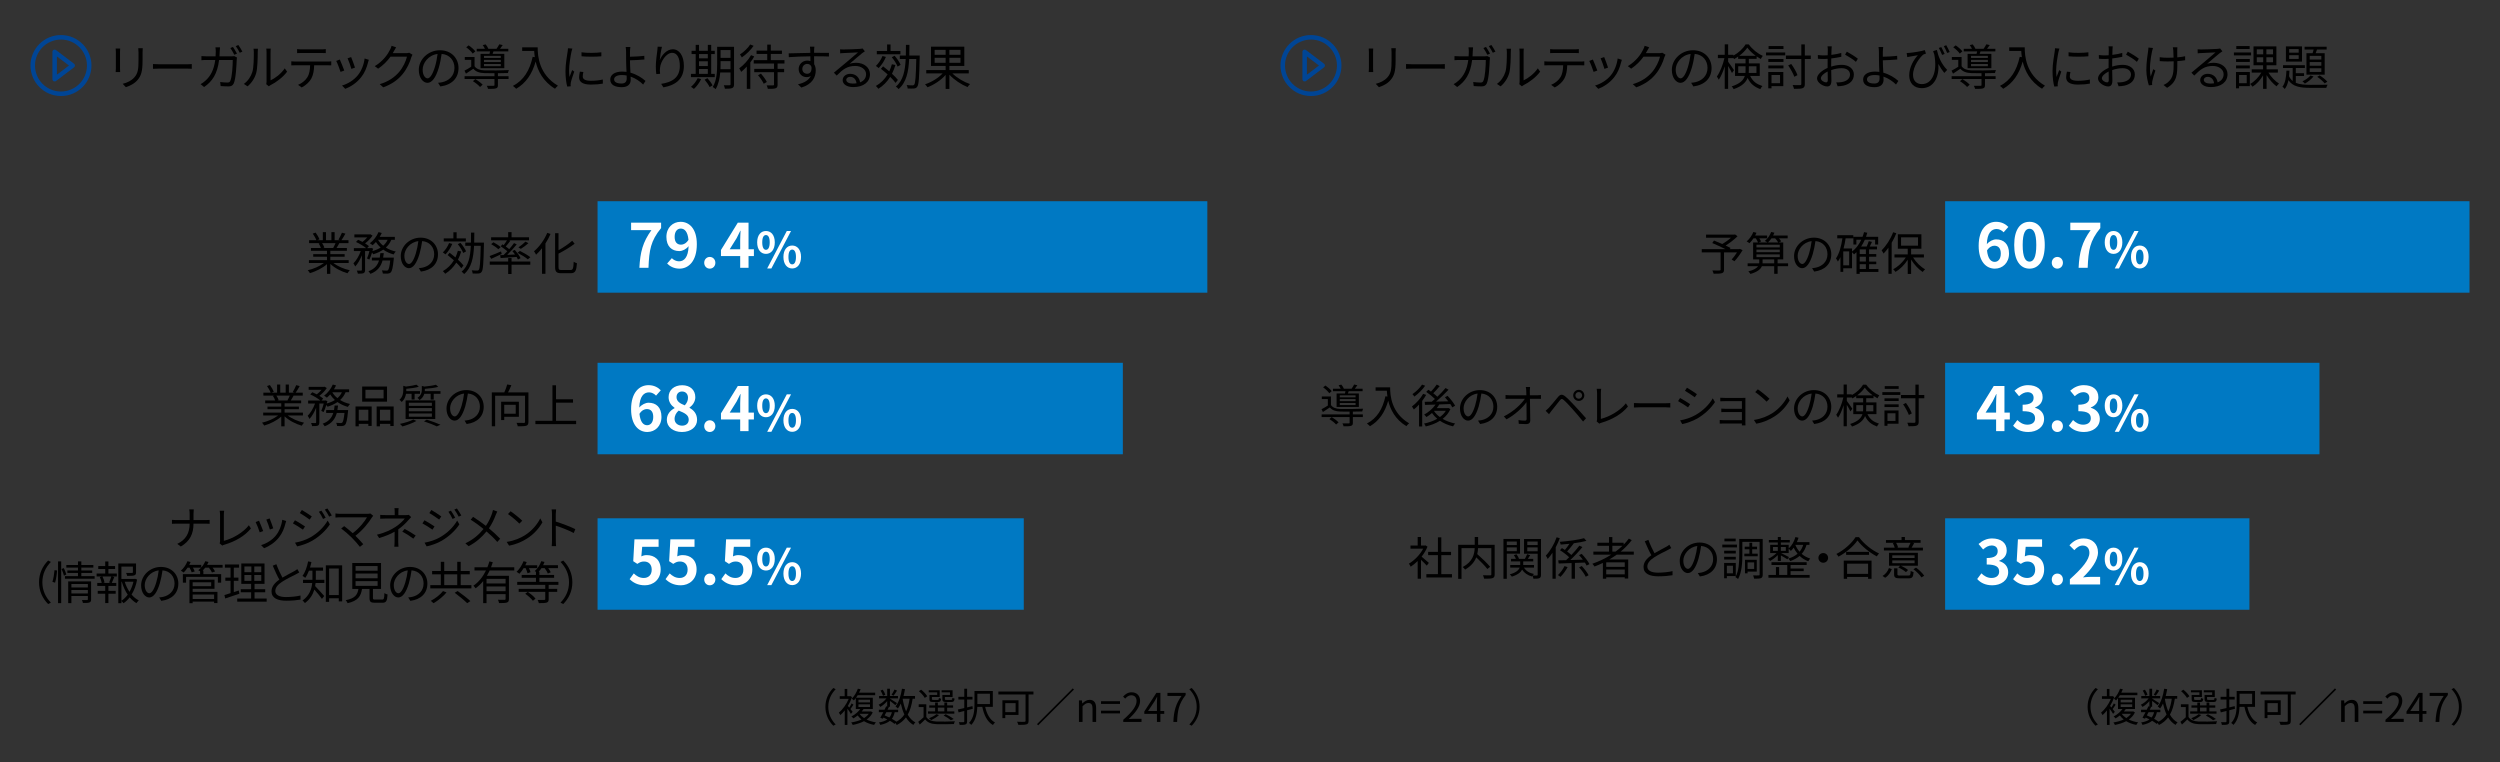 <?xml version="1.0" encoding="UTF-8"?>
<svg id="_レイヤー_1" data-name="レイヤー 1" xmlns="http://www.w3.org/2000/svg" viewBox="0 0 820 250">
  <rect x="0" y="0" width="820" height="250" fill="#333333" stroke="none"/>
  <g>
    <path d="M109.38,86.273c1.365,1.08,3.435,1.965,5.355,2.37-.255.24-.6.675-.75.99-2.01-.57-4.2-1.695-5.64-3.075v3.27h-1.095v-3.194c-1.44,1.305-3.63,2.385-5.595,2.955-.15-.285-.48-.705-.72-.945,1.86-.42,3.945-1.32,5.295-2.37h-4.905v-.945h5.925v-1.11h-4.515v-.855h4.515v-1.095h-5.265v-.915h3.27c-.135-.45-.435-1.05-.735-1.5l.525-.104h-3.66v-.96h2.385c-.21-.6-.735-1.5-1.185-2.175l.945-.315c.51.675,1.05,1.605,1.275,2.205l-.765.285h1.845v-2.655h1.035v2.655h1.785v-2.655h1.05v2.655h1.815l-.555-.18c.39-.63.87-1.605,1.14-2.28l1.14.3c-.42.765-.9,1.59-1.32,2.16h2.325v.96h-3c-.3.57-.63,1.155-.93,1.604h3.405v.915h-5.43v1.095h4.695v.855h-4.695v1.11h6.015v.945h-4.98ZM105.646,79.749c.33.465.63,1.095.75,1.5l-.48.104h3.525l-.15-.045c.255-.435.555-1.05.765-1.56h-4.41Z" style="fill: #000; stroke-width: 0px;"/>
    <path d="M120.375,84.773c.285-.615.585-1.545.81-2.415h-1.44v6.18c0,.57-.12.87-.495,1.065-.39.15-.975.165-1.875.165-.045-.27-.195-.735-.345-1.02.645.015,1.23.015,1.425.015.18-.015.24-.061.24-.225v-4.815c-.585,1.44-1.365,2.85-2.19,3.69-.12-.315-.39-.75-.585-1.035.93-.885,1.86-2.49,2.415-4.021h-2.265v-.975h4.02c-.78-.66-2.16-1.5-3.33-2.01l.69-.72c.465.195.975.435,1.455.69.555-.42,1.125-.96,1.575-1.485h-4.245v-.975h5.04l.195-.045.72.45c-.585.9-1.545,1.86-2.445,2.55.495.3.945.615,1.26.9l-.57.645h1.11l.165-.06.675.24c-.075.255-.15.525-.225.795,1.005-.285,1.92-.66,2.685-1.154-.6-.54-1.125-1.155-1.545-1.83-.36.39-.72.765-1.08,1.064-.21-.18-.645-.495-.915-.645,1.17-.87,2.25-2.235,2.85-3.66l1.065.285c-.195.435-.435.87-.69,1.29h4.98v.945h-1.155c-.42,1.02-1.035,1.86-1.8,2.55.945.6,2.055,1.05,3.255,1.305-.225.24-.555.66-.705.96-1.26-.345-2.415-.885-3.405-1.59-.945.66-2.055,1.155-3.27,1.53-.075-.15-.24-.375-.405-.585-.255.87-.555,1.725-.885,2.34l-.765-.39ZM129.18,84.504s-.015.3-.03.479c-.27,2.79-.555,3.93-.99,4.365-.255.27-.54.345-.93.39-.36.015-.99.03-1.665-.015-.03-.3-.135-.75-.3-1.035.645.06,1.245.075,1.485.075.24,0,.36-.015.51-.15.285-.285.51-1.125.735-3.18h-2.52c-.525,1.905-1.575,3.465-3.975,4.395-.135-.255-.435-.66-.66-.854,2.07-.75,3.015-2.01,3.48-3.54h-2.34v-.93h2.58c.09-.48.15-.975.195-1.485h1.125c-.045.51-.12,1.005-.21,1.485h3.51ZM123.99,78.654c.405.72.99,1.38,1.695,1.935.615-.54,1.11-1.17,1.455-1.935h-3.15Z" style="fill: #000; stroke-width: 0px;"/>
    <path d="M137.371,87.954c.465-.03.915-.105,1.275-.18,1.905-.42,3.765-1.83,3.765-4.395,0-2.25-1.425-4.095-3.945-4.305-.195,1.38-.48,2.88-.885,4.274-.915,3.045-2.1,4.62-3.479,4.62-1.32,0-2.655-1.53-2.655-3.975,0-3.225,2.88-6.044,6.51-6.044,3.48,0,5.7,2.459,5.7,5.459,0,3.12-2.055,5.205-5.595,5.669l-.69-1.125ZM136.396,83.094c.375-1.23.66-2.64.825-4.005-2.85.36-4.59,2.805-4.59,4.8,0,1.875.87,2.7,1.515,2.7.66,0,1.485-.99,2.25-3.495Z" style="fill: #000; stroke-width: 0px;"/>
    <path d="M148.351,80.004c-.525,1.275-1.38,2.58-2.235,3.435-.18-.18-.615-.51-.855-.66.825-.765,1.59-1.92,2.04-3.06l1.05.285ZM151.275,82.479c-.285.975-.645,1.875-1.065,2.7.75.675,1.395,1.35,1.815,1.89l-.705.915c-.39-.54-.975-1.185-1.65-1.845-.96,1.515-2.175,2.745-3.645,3.66-.135-.21-.525-.675-.765-.87,1.5-.855,2.715-2.055,3.615-3.555-.675-.6-1.395-1.2-2.055-1.71l.66-.765c.6.45,1.26.99,1.905,1.53.315-.675.585-1.395.795-2.175l1.095.225ZM152.806,79.194h-7.26v-1.005h3.165v-2.01h1.065v2.01h3.03v1.005ZM151.936,82.974c-.285-.795-1.05-2.01-1.785-2.88l.87-.45c.75.855,1.545,2.025,1.845,2.805l-.93.525ZM158.73,80.124c-.135,6.314-.27,8.399-.75,9.029-.27.39-.555.51-1.02.555-.45.045-1.185.03-1.92,0-.015-.3-.135-.75-.315-1.05.795.075,1.5.09,1.785.09.255,0,.405-.045.54-.24.345-.436.51-2.4.63-7.875h-2.19c-.18,3.855-.84,7.215-3.255,9.255-.18-.24-.555-.615-.825-.78,2.25-1.83,2.85-4.92,3.015-8.475h-1.815v-1.05h1.86c.03-1.065.03-2.175.03-3.285h1.08c0,1.11-.015,2.22-.045,3.285h3.195v.54Z" style="fill: #000; stroke-width: 0px;"/>
    <path d="M164.551,83.304c-1.185.555-2.415,1.155-3.42,1.59l-.555-.9c.96-.345,2.37-.945,3.765-1.53l.21.84ZM167.791,85.794h6.149v1.035h-6.149v3.045h-1.11v-3.045h-6.045v-1.035h6.045v-1.155h1.11v1.155ZM165.21,80.409c.39-.495.795-1.095,1.08-1.575h-5.205v-1.005h5.595v-1.68h1.11v1.68h5.729v1.005h-6.524l.39.15c-.465.645-1.02,1.335-1.5,1.86.42.3.825.6,1.14.87.6-.69,1.155-1.38,1.575-1.98l.885.42c-.885,1.11-2.055,2.415-3.135,3.45l2.58-.135c-.285-.405-.585-.795-.885-1.14l.81-.36c.735.825,1.56,1.935,1.89,2.7l-.855.45c-.105-.24-.255-.54-.435-.84-1.905.135-3.81.255-5.25.36l-.15-.945c.33-.015.72-.03,1.125-.045.39-.375.81-.795,1.23-1.245-.585-.51-1.455-1.14-2.175-1.605l.555-.66.42.27ZM163.456,81.744c-.48-.48-1.515-1.185-2.355-1.665l.75-.615c.825.435,1.875,1.125,2.385,1.605l-.78.675ZM173.13,85.059c-.72-.63-2.205-1.53-3.375-2.13l.78-.63c1.14.555,2.64,1.44,3.42,2.055l-.825.705ZM173.325,79.764c-.75.69-1.725,1.38-2.49,1.86l-.795-.48c.735-.495,1.74-1.305,2.31-1.89l.975.51Z" style="fill: #000; stroke-width: 0px;"/>
    <path d="M180.57,76.734c-.45,1.065-1.02,2.13-1.665,3.12v9.945h-1.125v-8.37c-.63.795-1.29,1.515-1.95,2.115-.12-.271-.465-.855-.675-1.125,1.71-1.425,3.36-3.69,4.35-6.045l1.065.36ZM187.11,88.568c.825,0,.96-.54,1.065-2.715.285.195.735.405,1.065.48-.18,2.43-.51,3.285-2.055,3.285h-3.075c-1.56,0-2.04-.45-2.04-2.085v-11.039h1.125v5.58c1.665-.93,3.375-2.1,4.485-3.105l.795.96c-1.41,1.14-3.42,2.28-5.28,3.27v4.35c0,.84.165,1.02.99,1.02h2.925Z" style="fill: #000; stroke-width: 0px;"/>
    <path d="M94.38,136.273c1.365,1.08,3.435,1.965,5.355,2.37-.255.24-.6.675-.75.99-2.01-.57-4.2-1.695-5.64-3.075v3.27h-1.095v-3.194c-1.44,1.305-3.63,2.385-5.595,2.955-.15-.285-.48-.705-.72-.945,1.86-.42,3.945-1.32,5.295-2.37h-4.905v-.945h5.925v-1.11h-4.515v-.855h4.515v-1.095h-5.265v-.915h3.27c-.135-.45-.435-1.05-.735-1.5l.525-.104h-3.66v-.96h2.385c-.21-.6-.735-1.5-1.185-2.175l.945-.315c.51.675,1.05,1.605,1.275,2.205l-.765.285h1.845v-2.655h1.035v2.655h1.785v-2.655h1.05v2.655h1.815l-.555-.18c.39-.63.87-1.605,1.14-2.28l1.14.3c-.42.765-.9,1.59-1.32,2.16h2.325v.96h-3c-.3.57-.63,1.155-.93,1.604h3.405v.915h-5.43v1.095h4.695v.855h-4.695v1.11h6.015v.945h-4.98ZM90.646,129.749c.33.465.63,1.095.75,1.5l-.48.104h3.525l-.15-.045c.255-.435.555-1.05.765-1.56h-4.41Z" style="fill: #000; stroke-width: 0px;"/>
    <path d="M105.375,134.773c.285-.615.585-1.545.81-2.415h-1.44v6.18c0,.57-.12.87-.495,1.065-.39.15-.975.165-1.875.165-.045-.27-.195-.735-.345-1.02.645.015,1.23.015,1.425.015.18-.015.24-.061.24-.225v-4.815c-.585,1.44-1.365,2.85-2.19,3.69-.12-.315-.39-.75-.585-1.035.93-.885,1.86-2.49,2.415-4.021h-2.265v-.975h4.02c-.78-.66-2.16-1.5-3.33-2.01l.69-.72c.465.195.975.435,1.455.69.555-.42,1.125-.96,1.575-1.485h-4.245v-.975h5.04l.195-.045.72.45c-.585.9-1.545,1.86-2.445,2.55.495.3.945.615,1.26.9l-.57.645h1.11l.165-.06.675.24c-.075.255-.15.525-.225.795,1.005-.285,1.92-.66,2.685-1.154-.6-.54-1.125-1.155-1.545-1.83-.36.39-.72.765-1.08,1.064-.21-.18-.645-.495-.915-.645,1.17-.87,2.25-2.235,2.85-3.66l1.065.285c-.195.435-.435.87-.69,1.29h4.98v.945h-1.155c-.42,1.02-1.035,1.86-1.8,2.55.945.6,2.055,1.05,3.255,1.305-.225.24-.555.66-.705.96-1.26-.345-2.415-.885-3.405-1.59-.945.66-2.055,1.155-3.27,1.53-.075-.15-.24-.375-.405-.585-.255.87-.555,1.725-.885,2.34l-.765-.39ZM114.18,134.504s-.015.3-.03.479c-.27,2.79-.555,3.93-.99,4.365-.255.27-.54.345-.93.39-.36.015-.99.03-1.665-.015-.03-.3-.135-.75-.3-1.035.645.06,1.245.075,1.485.075.24,0,.36-.015.51-.15.285-.285.51-1.125.735-3.18h-2.52c-.525,1.905-1.575,3.465-3.975,4.395-.135-.255-.435-.66-.66-.854,2.07-.75,3.015-2.01,3.48-3.54h-2.34v-.93h2.58c.09-.48.15-.975.195-1.485h1.125c-.045.51-.12,1.005-.21,1.485h3.51ZM108.99,128.654c.405.72.99,1.38,1.695,1.935.615-.54,1.11-1.17,1.455-1.935h-3.15Z" style="fill: #000; stroke-width: 0px;"/>
    <path d="M116.611,133.318h5.295v6.39h-1.095v-.675h-3.135v.811h-1.065v-6.525ZM117.676,134.398v3.555h3.135v-3.555h-3.135ZM126.945,131.744h-8.16v-4.964h8.16v4.964ZM125.82,127.844h-5.955v2.835h5.955v-2.835ZM129.12,133.318v6.42h-1.095v-.705h-3.405v.811h-1.08v-6.525h5.58ZM128.025,137.954v-3.555h-3.405v3.555h3.405Z" style="fill: #000; stroke-width: 0px;"/>
    <path d="M133.171,129.164c-.15.899-.54,1.905-1.395,2.7-.165-.24-.51-.57-.75-.72,1.065-.975,1.245-2.16,1.245-3.12v-1.485l.885.255c1.29-.165,2.655-.375,3.465-.615l.75.69c-1.11.314-2.7.54-4.11.66v.765h4.5v.87h-1.77v1.875h-.99v-1.875h-1.83ZM136.576,138.073c-1.215.705-3.09,1.396-4.575,1.8-.195-.21-.57-.645-.825-.84,1.53-.314,3.33-.84,4.395-1.439l1.005.479ZM133.036,131.339h9.735v6.104h-9.735v-6.104ZM134.101,133.124h7.56v-1.035h-7.56v1.035ZM134.101,134.894h7.56v-1.05h-7.56v1.05ZM134.101,136.693h7.56v-1.08h-7.56v1.08ZM144.48,128.294v.87h-2.22v1.905h-1.005v-1.905h-2.085c-.21.72-.66,1.47-1.56,2.07-.135-.24-.45-.585-.69-.735,1.215-.795,1.44-1.755,1.44-2.58v-1.335l.855.21c1.38-.135,2.895-.345,3.78-.6l.75.705c-1.17.315-2.88.525-4.395.645v.405c0,.104,0,.225-.015.345h5.145ZM139.98,137.639c1.62.525,3.405,1.17,4.5,1.665l-1.229.555c-.93-.48-2.55-1.11-4.185-1.65l.915-.57Z" style="fill: #000; stroke-width: 0px;"/>
    <path d="M152.371,137.954c.465-.03.915-.105,1.275-.18,1.905-.42,3.765-1.83,3.765-4.395,0-2.25-1.425-4.095-3.945-4.305-.195,1.38-.48,2.88-.885,4.274-.915,3.045-2.1,4.62-3.479,4.62-1.32,0-2.655-1.53-2.655-3.975,0-3.225,2.88-6.044,6.51-6.044,3.48,0,5.7,2.459,5.7,5.459,0,3.12-2.055,5.205-5.595,5.669l-.69-1.125ZM151.396,133.094c.375-1.23.66-2.64.825-4.005-2.85.36-4.59,2.805-4.59,4.8,0,1.875.87,2.7,1.515,2.7.66,0,1.485-.99,2.25-3.495Z" style="fill: #000; stroke-width: 0px;"/>
    <path d="M173.325,138.344c0,.734-.165,1.109-.69,1.29-.54.18-1.455.194-2.805.194-.06-.314-.24-.84-.405-1.14,1.08.045,2.115.045,2.43.03.27-.016.36-.09.36-.375v-8.55h-9.81v10.034h-1.095v-11.114h4.095c.375-.81.765-1.845.96-2.61l1.365.24c-.33.795-.72,1.65-1.095,2.37h6.69v9.63ZM165.391,136.708v1.065h-1.02v-6h5.82v4.935h-4.8ZM165.391,132.779v2.925h3.765v-2.925h-3.765Z" style="fill: #000; stroke-width: 0px;"/>
    <path d="M188.97,138.014v1.11h-13.364v-1.11h5.595v-11.64h1.17v4.59h5.58v1.11h-5.58v5.94h6.6Z" style="fill: #000; stroke-width: 0px;"/>
    <path d="M67.454,170.589c.495,0,1.065-.03,1.305-.06v1.275c-.24-.03-.855-.045-1.32-.045h-3.975c0,3.3-1.125,5.729-4.155,7.5l-1.17-.87c2.82-1.335,4.05-3.54,4.065-6.63h-4.395c-.57,0-1.11.015-1.41.045v-1.29c.3.03.84.075,1.38.075h4.425v-2.025c0-.45-.06-1.185-.135-1.485h1.485c-.045.3-.09,1.05-.09,1.5v2.01h3.99Z" style="fill: #000; stroke-width: 0px;"/>
    <path d="M72.029,178.208c.105-.24.15-.435.15-.735v-8.58c0-.405-.075-1.064-.12-1.365h1.47c-.06.375-.105.93-.105,1.365v8.505c2.865-.72,6.345-2.7,8.205-5.115l.675,1.05c-1.95,2.415-5.04,4.26-8.775,5.354-.165.045-.405.12-.63.27l-.87-.75Z" style="fill: #000; stroke-width: 0px;"/>
    <path d="M86.325,174.188l-1.14.42c-.225-.78-1.035-2.85-1.335-3.375l1.11-.435c.3.645,1.08,2.61,1.365,3.39ZM93.87,170.889c-.105.315-.165.555-.225.75-.405,1.65-1.05,3.255-2.13,4.605-1.38,1.755-3.21,2.925-4.89,3.57l-.99-1.02c1.74-.495,3.645-1.635,4.875-3.18,1.065-1.305,1.845-3.209,2.07-5.129l1.29.405ZM89.625,173.289l-1.11.39c-.165-.675-.855-2.58-1.17-3.255l1.095-.375c.255.6.99,2.58,1.185,3.24Z" style="fill: #000; stroke-width: 0px;"/>
    <path d="M100.049,172.674l-.69,1.05c-.75-.54-2.37-1.59-3.285-2.055l.675-1.02c.885.48,2.64,1.56,3.3,2.025ZM101.79,176.259c2.49-1.425,4.47-3.39,5.685-5.505l.72,1.245c-1.305,2.01-3.375,3.944-5.775,5.354-1.5.885-3.57,1.575-4.965,1.86l-.69-1.215c1.65-.285,3.51-.885,5.025-1.74ZM102.27,169.389l-.705,1.035c-.72-.555-2.355-1.635-3.225-2.145l.675-1.005c.885.495,2.61,1.65,3.255,2.115ZM106.814,169.824l-.854.39c-.375-.795-.87-1.68-1.365-2.355l.825-.36c.375.54,1.05,1.62,1.395,2.325ZM108.824,169.074l-.855.39c-.405-.795-.93-1.65-1.425-2.325l.84-.359c.405.524,1.065,1.604,1.44,2.295Z" style="fill: #000; stroke-width: 0px;"/>
    <path d="M122.415,169.179c-.15.165-.285.33-.375.465-1.08,1.755-2.985,4.2-5.46,6.09.9.9,1.965,2.025,2.565,2.76l-1.095.87c-.555-.765-1.755-2.085-2.7-3.06-.9-.9-2.64-2.4-3.435-2.955l.975-.78c.555.405,1.785,1.395,2.805,2.31,2.205-1.65,3.93-3.855,4.68-5.205h-8.82c-.585,0-1.23.06-1.53.09v-1.35c.42.06,1.005.12,1.53.12h8.94c.42,0,.75-.045.96-.12l.96.765Z" style="fill: #000; stroke-width: 0px;"/>
    <path d="M134.864,169.614c-.27.285-.6.63-.84.9-.75.9-2.01,2.16-3.39,3.12,0,1.229-.015,3.03-.015,4.035,0,.525.045,1.185.075,1.65h-1.365c.06-.435.09-1.125.09-1.65,0-.87.015-2.25.015-3.27-1.395.81-3.045,1.47-5.07,2.085l-.72-1.11c2.835-.675,4.709-1.665,6.075-2.55,1.335-.87,2.535-2.04,3.045-2.745h-6.225c-.525,0-1.38.03-1.83.06v-1.26c.465.06,1.305.075,1.815.075h2.94v-.96c0-.42-.03-.99-.09-1.32h1.38c-.06.33-.09.9-.09,1.32v.96h2.475c.345,0,.69-.015.945-.09l.78.75ZM132.734,173.483c1.41.765,2.22,1.23,3.615,2.175l-.78,1.02c-1.305-.96-2.205-1.56-3.615-2.31l.78-.885Z" style="fill: #000; stroke-width: 0px;"/>
    <path d="M142.53,172.674l-.69,1.05c-.75-.54-2.37-1.59-3.285-2.055l.675-1.02c.885.48,2.64,1.56,3.3,2.025ZM144.27,176.259c2.49-1.425,4.47-3.39,5.685-5.505l.72,1.245c-1.305,2.01-3.375,3.944-5.775,5.354-1.5.885-3.57,1.575-4.965,1.86l-.69-1.215c1.65-.285,3.51-.885,5.025-1.74ZM144.75,169.389l-.705,1.035c-.72-.555-2.355-1.635-3.225-2.145l.675-1.005c.885.495,2.61,1.65,3.255,2.115ZM149.294,169.824l-.854.39c-.375-.795-.87-1.68-1.365-2.355l.825-.36c.375.54,1.05,1.62,1.395,2.325ZM151.305,169.074l-.855.39c-.405-.795-.93-1.65-1.425-2.325l.84-.359c.405.524,1.065,1.604,1.44,2.295Z" style="fill: #000; stroke-width: 0px;"/>
    <path d="M163.11,167.769c-.15.285-.375.78-.495,1.095-.48,1.32-1.245,2.97-2.25,4.425,1.335,1.11,2.625,2.28,3.69,3.42l-.945,1.05c-1.11-1.275-2.25-2.34-3.54-3.45-1.395,1.71-3.255,3.495-5.865,4.845l-1.065-.945c2.625-1.245,4.485-2.895,5.955-4.709-1.11-.915-2.775-2.146-4.215-3.03l.795-.945c1.275.81,3.015,2.04,4.2,2.955.96-1.395,1.575-2.805,2.025-4.08.105-.3.24-.78.3-1.11l1.41.48Z" style="fill: #000; stroke-width: 0px;"/>
    <path d="M172.186,175.554c2.31-1.455,4.14-3.675,5.01-5.52l.72,1.274c-1.035,1.875-2.775,3.915-5.04,5.325-1.5.96-3.39,1.875-5.895,2.34l-.795-1.23c2.625-.39,4.575-1.305,6-2.189ZM171.3,170.799l-.945.945c-.75-.78-2.625-2.385-3.735-3.135l.855-.915c1.065.705,2.985,2.265,3.825,3.105Z" style="fill: #000; stroke-width: 0px;"/>
    <path d="M188.19,174.834c-1.635-.885-4.229-1.891-5.895-2.415l.015,4.95c0,.48.03,1.275.09,1.77h-1.44c.06-.48.09-1.215.09-1.77v-8.73c0-.42-.03-1.095-.12-1.56h1.47c-.045.465-.105,1.11-.105,1.56v2.445c1.98.6,4.815,1.68,6.405,2.475l-.51,1.275Z" style="fill: #000; stroke-width: 0px;"/>
    <path d="M12.799,190.989c0-2.925,1.185-5.31,2.985-7.14l.9.465c-1.725,1.785-2.79,4.005-2.79,6.675s1.065,4.89,2.79,6.674l-.9.465c-1.8-1.83-2.985-4.215-2.985-7.14Z" style="fill: #000; stroke-width: 0px;"/>
    <path d="M17.193,190.839c.345-1.005.585-2.64.69-3.825l.825.105c-.06,1.17-.3,2.895-.645,4.005l-.87-.285ZM19.038,184.149h1.035v13.679h-1.035v-13.679ZM20.928,186.339c.33.66.69,1.56.825,2.1l-.78.391c-.12-.57-.465-1.5-.78-2.205l.735-.285ZM31.038,188.979v.855h-9.735v-.855h4.275v-1.05h-3.48v-.81h3.48v-.945h-3.825v-.855h3.825v-1.17h1.095v1.17h3.945v.855h-3.945v.945h3.57v.81h-3.57v1.05h4.365ZM29.882,196.583c0,.57-.12.855-.54,1.02-.42.165-1.08.18-2.145.165-.06-.27-.18-.675-.315-.96.75.03,1.47.03,1.65.015.21,0,.285-.06.285-.255v-1.08h-5.399v2.34h-1.05v-7.14h7.515v5.895ZM23.418,191.559v1.125h5.399v-1.125h-5.399ZM28.817,194.664v-1.14h-5.399v1.14h5.399Z" style="fill: #000; stroke-width: 0px;"/>
    <path d="M35.563,188.124h2.76v.96h-1.56l.72.195c-.27.69-.57,1.41-.825,1.935h1.485v.975h-2.58v1.62h2.385v.945h-2.385v3.044h-1.05v-3.044h-2.459v-.945h2.459v-1.62h-2.61v-.975h1.47c-.09-.54-.345-1.335-.63-1.935l.735-.195h-1.785v-.96h2.82v-1.485h-2.28v-.96h2.28v-1.515h1.05v1.515h2.19v.96h-2.19v1.485ZM35.789,191.049c.24-.54.57-1.38.735-1.965h-2.925c.33.63.615,1.47.69,1.979l-.525.15h2.595l-.57-.165ZM44.968,190.089c-.315,1.8-.915,3.495-1.815,4.935.69.81,1.485,1.47,2.37,1.905-.24.21-.585.615-.765.899-.825-.465-1.56-1.125-2.22-1.904-.57.75-1.245,1.41-2.01,1.935-.15-.225-.45-.525-.705-.735v.72h-1.02v-13.02h5.82v2.88c0,.555-.105.854-.585,1.02-.45.15-1.2.165-2.34.165-.045-.3-.195-.69-.345-.975.93.03,1.71.03,1.935.015.24-.015.3-.06.3-.24v-1.845h-3.765v4.035h4.26l.195-.045.69.255ZM39.823,197.063c.795-.525,1.485-1.215,2.07-2.01-.84-1.23-1.485-2.685-1.935-4.245h-.135v6.255ZM40.903,190.809c.375,1.185.915,2.325,1.575,3.315.585-1.02,1.02-2.16,1.29-3.315h-2.865Z" style="fill: #000; stroke-width: 0px;"/>
    <path d="M52.21,195.954c.465-.03.915-.105,1.275-.18,1.905-.42,3.765-1.83,3.765-4.395,0-2.25-1.425-4.095-3.945-4.305-.195,1.38-.48,2.88-.885,4.274-.915,3.045-2.1,4.62-3.479,4.62-1.32,0-2.655-1.53-2.655-3.975,0-3.225,2.88-6.044,6.51-6.044,3.48,0,5.7,2.459,5.7,5.459,0,3.12-2.055,5.205-5.595,5.669l-.69-1.125ZM51.235,191.094c.375-1.23.66-2.64.825-4.005-2.85.36-4.59,2.805-4.59,4.8,0,1.875.87,2.7,1.515,2.7.66,0,1.485-.99,2.25-3.495Z" style="fill: #000; stroke-width: 0px;"/>
    <path d="M73.018,186.204h-3.285c.33.42.645.885.81,1.229l-1.02.345c-.165-.435-.585-1.05-1.005-1.575h-1.2c-.27.345-.555.66-.84.945h.225v1.17h5.835v2.805h-1.08v-1.92h-10.425v1.92h-1.05v-2.805h5.655v-.945c-.21-.135-.45-.271-.615-.345.33-.24.645-.51.93-.825h-2.67c.255.435.48.899.585,1.229l-.99.3c-.12-.405-.42-1.005-.705-1.53h-.645c-.405.615-.855,1.155-1.29,1.59-.21-.165-.645-.465-.915-.6.9-.78,1.71-1.95,2.16-3.12l1.035.27c-.12.315-.27.63-.435.93h3.93v.87c.555-.615,1.02-1.319,1.32-2.069l1.065.255c-.135.315-.285.645-.465.945h5.085v.93ZM63.193,194.139h8.129v3.675h-1.095v-.48h-7.035v.51h-1.05v-7.71h8.219v2.985h-7.169v1.02ZM63.193,190.989v1.275h6.075v-1.275h-6.075ZM63.193,195.009v1.455h7.035v-1.455h-7.035Z" style="fill: #000; stroke-width: 0px;"/>
    <path d="M78.516,194.738c-1.605.54-3.315,1.125-4.65,1.561l-.255-1.125c.555-.165,1.245-.375,2.01-.63v-4.035h-1.71v-1.05h1.71v-3.255h-1.86v-1.05h4.65v1.05h-1.725v3.255h1.515v1.05h-1.515v3.705l1.635-.54.195,1.064ZM87.47,196.329v1.02h-9.66v-1.02h4.56v-2.055h-3.405v-1.02h3.405v-1.755h-3.225v-6.675h7.62v6.675h-3.27v1.755h3.495v1.02h-3.495v2.055h3.975ZM80.166,187.689h2.28v-1.89h-2.28v1.89ZM80.166,190.523h2.28v-1.92h-2.28v1.92ZM85.7,185.799h-2.295v1.89h2.295v-1.89ZM85.7,188.604h-2.295v1.92h2.295v-1.92Z" style="fill: #000; stroke-width: 0px;"/>
    <path d="M98.162,187.764c-.33.21-.705.405-1.14.63-.99.51-3.06,1.485-4.515,2.445-1.38.9-2.205,1.875-2.205,3,0,1.229,1.17,1.995,3.51,1.995,1.62,0,3.6-.21,4.755-.51v1.351c-1.125.194-2.835.359-4.695.359-2.79,0-4.815-.84-4.815-3.06,0-1.53.975-2.745,2.565-3.855-.69-1.215-1.47-2.955-2.16-4.575l1.185-.48c.6,1.62,1.35,3.225,1.995,4.395,1.395-.84,3-1.62,3.81-2.085.435-.24.75-.435,1.065-.705l.645,1.095Z" style="fill: #000; stroke-width: 0px;"/>
    <path d="M103.586,189.654c0,.15,0,.33-.015.51h2.82v1.064h-2.88c-.03.33-.09.675-.15,1.005.705.705,2.52,2.73,2.985,3.255l-.75.945c-.51-.735-1.68-2.145-2.49-3.06-.48,1.59-1.395,3.21-3.105,4.425-.15-.24-.54-.66-.78-.825,2.28-1.62,2.985-3.78,3.18-5.745h-3.015v-1.064h3.09v-2.985h-1.14c-.36.9-.75,1.71-1.215,2.355-.195-.195-.66-.495-.915-.645.885-1.155,1.5-2.939,1.86-4.755l1.08.21c-.12.63-.285,1.23-.465,1.8h4.275v1.035h-2.37v2.475ZM112.226,185.439v11.82h-1.11v-1.035h-3.165v1.185h-1.08v-11.969h5.355ZM111.116,195.174v-8.685h-3.165v8.685h3.165Z" style="fill: #000; stroke-width: 0px;"/>
    <path d="M125.31,196.658c.6,0,.72-.27.78-2.115.24.195.72.375,1.035.45-.135,2.175-.465,2.715-1.725,2.715h-2.415c-1.41,0-1.785-.33-1.785-1.545v-3h-2.459c-.36,2.4-1.32,3.9-4.725,4.68-.09-.285-.405-.75-.63-.976,3.075-.615,3.87-1.785,4.185-3.705h-2.025v-8.504h9.435v8.504h-2.655v2.985c0,.435.12.51.765.51h2.22ZM116.625,187.194h7.23v-1.53h-7.23v1.53ZM116.625,189.669h7.23v-1.545h-7.23v1.545ZM116.625,192.174h7.23v-1.56h-7.23v1.56Z" style="fill: #000; stroke-width: 0px;"/>
    <path d="M133.896,195.954c.465-.03.915-.105,1.275-.18,1.905-.42,3.765-1.83,3.765-4.395,0-2.25-1.425-4.095-3.945-4.305-.195,1.38-.48,2.88-.885,4.274-.915,3.045-2.1,4.62-3.479,4.62-1.32,0-2.655-1.53-2.655-3.975,0-3.225,2.88-6.044,6.51-6.044,3.48,0,5.7,2.459,5.7,5.459,0,3.12-2.055,5.205-5.595,5.669l-.69-1.125ZM132.921,191.094c.375-1.23.66-2.64.825-4.005-2.85.36-4.59,2.805-4.59,4.8,0,1.875.87,2.7,1.515,2.7.66,0,1.485-.99,2.25-3.495Z" style="fill: #000; stroke-width: 0px;"/>
    <path d="M154.62,191.919v1.08h-13.484v-1.08h3.45v-3.54h-2.85v-1.08h2.85v-3.03h1.125v3.03h4.26v-3.03h1.14v3.03h2.97v1.08h-2.97v3.54h3.51ZM146.46,194.318c-1.065,1.29-2.76,2.67-4.26,3.54-.21-.225-.615-.585-.885-.795,1.47-.765,3.15-2.07,3.99-3.195l1.155.45ZM145.71,191.919h4.26v-3.54h-4.26v3.54ZM150.105,193.854c1.38.975,3.24,2.415,4.185,3.3l-1.05.69c-.885-.885-2.685-2.37-4.095-3.42l.96-.57Z" style="fill: #000; stroke-width: 0px;"/>
    <path d="M160.616,187.119c-.285.585-.585,1.185-.915,1.74h7.229v7.575c0,.675-.15,1.005-.63,1.185-.495.18-1.335.195-2.61.195-.045-.33-.21-.78-.36-1.095.99.045,1.89.03,2.16.03.255-.015.345-.09.345-.315v-1.56h-6.255v2.955h-1.095v-7.229c-.72.9-1.56,1.71-2.505,2.37-.135-.225-.48-.645-.705-.855,1.8-1.215,3.165-3.015,4.125-4.995h-3.765v-1.05h4.23c.255-.645.48-1.29.66-1.935l1.11.271c-.18.555-.36,1.125-.585,1.665h7.634v1.05h-8.069ZM165.835,189.864h-6.255v1.515h6.255v-1.515ZM165.835,193.914v-1.56h-6.255v1.56h6.255Z" style="fill: #000; stroke-width: 0px;"/>
    <path d="M171.761,186.339c-.42.705-.9,1.35-1.41,1.86-.195-.18-.66-.495-.915-.645.93-.854,1.77-2.175,2.28-3.479l1.05.27c-.135.36-.285.705-.465,1.05h3.9v.945h-2.715c.24.465.45.99.525,1.335l-.975.36c-.105-.45-.375-1.125-.645-1.695h-.63ZM179.965,191.829v1.32h2.805v.975h-2.805v2.4c0,.66-.15.945-.66,1.125-.495.165-1.32.18-2.565.18-.06-.33-.24-.75-.405-1.05,1.02.03,1.905.03,2.175,0,.27,0,.33-.06.33-.27v-2.385h-8.714v-.975h8.714v-1.32h-9.194v-.975h6.149v-1.335h-4.68v-.945h4.68v-1.005c-.15-.105-.315-.195-.405-.255.915-.78,1.725-1.995,2.145-3.24l1.065.24c-.135.375-.27.72-.45,1.08h4.86v.945h-3.195c.345.465.66.99.825,1.365l-.96.42c-.165-.495-.6-1.215-1.05-1.785h-1.02c-.285.435-.6.855-.93,1.2h.24v1.035h4.83v.945h-4.83v1.335h6.24v.975h-3.195ZM173.081,194.139c.945.6,2.07,1.53,2.565,2.22l-.855.705c-.48-.69-1.56-1.65-2.52-2.295l.81-.63Z" style="fill: #000; stroke-width: 0px;"/>
    <path d="M187.732,190.989c0,2.925-1.185,5.31-2.985,7.14l-.9-.465c1.725-1.785,2.79-4.004,2.79-6.674s-1.065-4.89-2.79-6.675l.9-.465c1.8,1.83,2.985,4.214,2.985,7.14Z" style="fill: #000; stroke-width: 0px;"/>
  </g>
  <g>
    <path d="M571.57,82.044c-.795,1.305-1.77,2.729-2.685,3.645l-.9-.57c.555-.6,1.215-1.47,1.755-2.34h-4.26v5.655c0,.69-.18,1.005-.705,1.17s-1.395.18-2.7.18c-.075-.314-.27-.765-.42-1.08,1.035.045,2.04.03,2.34.016.27-.016.36-.075.36-.3v-5.64h-6.18v-1.065h7.77c-1.275-.645-2.985-1.425-4.32-1.995l.57-.825c.825.33,1.8.735,2.715,1.141.945-.54,2.04-1.32,2.85-2.055h-8.174v-1.035h9.254l.255-.06.81.615c-1.065,1.065-2.55,2.205-3.9,3.045.615.27,1.2.555,1.62.78l-.255.39h3.09l.225-.09.885.42Z" style="fill: #000; stroke-width: 0px;"/>
    <path d="M586.495,87.309h-3.435v2.505h-1.125v-2.505h-4.035c-.375.93-1.35,1.845-3.75,2.55-.15-.255-.45-.63-.69-.84,1.86-.465,2.775-1.095,3.195-1.71h-3.435v-.93h3.795c.015-.12.015-.226.015-.315v-.975h-2.01v-5.565h1.62c-.15-.36-.435-.915-.735-1.35h-.765c-.42.615-.87,1.17-1.32,1.605-.21-.165-.645-.48-.915-.6.915-.765,1.74-1.935,2.205-3.09l1.02.27c-.135.3-.285.6-.435.9h3.93v.915h-2.565c.24.36.465.75.57,1.035l-.81.315h2.939c-.255-.18-.645-.39-.9-.495.915-.72,1.68-1.815,2.085-2.94l1.065.24c-.12.315-.255.63-.42.93h4.77v.915h-2.85c.3.33.555.705.705.99l-.795.36h1.485v5.565h-1.845v1.29h3.435v.93ZM576.116,81.144h7.649v-.87h-7.649v.87ZM576.116,82.719h7.649v-.855h-7.649v.855ZM576.116,84.339h7.649v-.9h-7.649v.9ZM581.936,86.379v-1.29h-3.81v.975c0,.105,0,.21-.015.315h3.825ZM581.05,78.174c-.36.51-.765.99-1.155,1.35h3.36c-.21-.375-.6-.915-1.005-1.35h-1.2Z" style="fill: #000; stroke-width: 0px;"/>
    <path d="M594.371,87.954c.465-.03.915-.105,1.275-.18,1.905-.42,3.765-1.83,3.765-4.395,0-2.25-1.425-4.095-3.945-4.305-.195,1.38-.48,2.88-.885,4.274-.915,3.045-2.1,4.62-3.479,4.62-1.32,0-2.655-1.53-2.655-3.975,0-3.225,2.88-6.044,6.51-6.044,3.48,0,5.7,2.459,5.7,5.459,0,3.12-2.055,5.205-5.595,5.669l-.69-1.125ZM593.396,83.094c.375-1.23.66-2.64.825-4.005-2.85.36-4.59,2.805-4.59,4.8,0,1.875.87,2.7,1.515,2.7.66,0,1.485-.99,2.25-3.495Z" style="fill: #000; stroke-width: 0px;"/>
    <path d="M616.12,89.184h-6.135v.645h-1.05v-7.109c-.255.255-.525.48-.795.705-.135-.18-.45-.495-.675-.705v5.28h-2.88v1.17h-.915v-4.83c-.255.524-.525,1.02-.84,1.455-.12-.255-.435-.795-.63-1.035,1.095-1.59,1.725-3.99,2.115-6.585h-1.695v-1.02h5.265v1.02h-2.52c-.165,1.155-.39,2.28-.675,3.33h2.775v1.02c1.275-.96,2.295-2.31,3.045-3.899h-1.62v1.59h-.975v-2.55h3c.195-.495.36-1.005.495-1.53l1.065.21c-.135.45-.27.9-.42,1.32h3.99v2.55h-1.005v-1.59h-3.375c-.345.81-.75,1.545-1.215,2.235h1.83c.255-.57.525-1.26.675-1.77l1.05.255c-.24.51-.495,1.05-.72,1.515h2.37v.945h-2.595v1.53h2.355v.87h-2.355v1.59h2.355v.87h-2.355v1.56h3.06v.96ZM606.521,82.464h-1.935v4.56h1.935v-4.56ZM612.01,81.804h-2.025v1.53h2.025v-1.53ZM612.01,84.204h-2.025v1.59h2.025v-1.59ZM609.985,88.224h2.025v-1.56h-2.025v1.56Z" style="fill: #000; stroke-width: 0px;"/>
    <path d="M622,76.494c-.435,1.08-.945,2.145-1.53,3.12v10.185h-1.065v-8.549c-.51.72-1.065,1.365-1.605,1.92-.12-.24-.435-.825-.63-1.08,1.485-1.425,2.925-3.645,3.78-5.91l1.05.315ZM627.49,84.459c.99,1.575,2.505,3.09,3.945,3.87-.24.195-.6.6-.795.885-1.35-.87-2.79-2.43-3.795-4.065v4.695h-1.11v-4.65c-1.05,1.65-2.55,3.15-4.005,3.99-.195-.27-.525-.675-.78-.885,1.545-.766,3.135-2.25,4.14-3.84h-3.705v-1.021h4.35v-1.859h-3.24v-4.74h7.725v4.74h-3.375v1.859h4.2v1.021h-3.555ZM623.545,80.589h5.565v-2.745h-5.565v2.745Z" style="fill: #000; stroke-width: 0px;"/>
    <path d="M443.74,135.929h3.27v.87h-3.27v1.845c0,.585-.12.87-.585,1.02-.465.165-1.23.165-2.46.165-.06-.285-.21-.675-.375-.944.96.03,1.8.015,2.04,0,.255,0,.315-.061.315-.255v-1.83h-9.18v-.87h9.18v-.915c-1.17.015-2.295,0-3.045-.03-1.56-.045-2.7-.435-3.45-1.35-.735.51-1.47,1.005-2.265,1.515l-.45-.93c.63-.315,1.38-.75,2.07-1.2v-2.115h-1.98v-.87h3v2.819c.57.87,1.695,1.245,3.06,1.29,1.725.06,5.595.015,7.5-.09-.105.225-.255.615-.3.9-.78.03-1.905.06-3.075.06v.915ZM436,128.984c-.39-.585-1.245-1.395-2.01-1.935l.75-.6c.75.51,1.635,1.274,2.055,1.845l-.795.69ZM436.81,136.813c.795.48,1.755,1.2,2.235,1.725l-.81.705c-.435-.54-1.38-1.29-2.19-1.785l.765-.645ZM441.145,129.059c.06-.24.12-.51.18-.75h-4.11v-.81h2.52c-.165-.375-.42-.795-.675-1.125l.9-.225c.345.375.675.945.84,1.35h2.52c.285-.405.66-.99.84-1.38l1.05.24c-.27.42-.57.81-.825,1.14h2.55v.81h-4.56l-.27.75h3.6v4.41h-7.305v-4.41h2.745ZM444.625,129.674h-5.175v.645h5.175v-.645ZM444.625,130.904h-5.175v.675h5.175v-.675ZM444.625,132.179h-5.175v.675h5.175v-.675Z" style="fill: #000; stroke-width: 0px;"/>
    <path d="M455.965,127.049c0,2.655.345,8.31,6.225,11.805-.255.18-.705.66-.9.93-3.69-2.234-5.28-5.52-5.955-8.354-1.11,3.885-3,6.615-5.985,8.37-.21-.225-.705-.69-1.005-.885,3.315-1.725,5.16-4.74,6.075-8.94l.66.105c-.105-.69-.165-1.35-.195-1.92h-3.69v-1.11h4.77Z" style="fill: #000; stroke-width: 0px;"/>
    <path d="M467.785,129.524c-.375.66-.81,1.32-1.305,1.965v8.385h-1.035v-7.17c-.555.6-1.125,1.155-1.695,1.605-.105-.225-.45-.75-.63-.99,1.365-1.005,2.79-2.564,3.675-4.14l.99.345ZM467.455,126.524c-.885,1.275-2.28,2.655-3.54,3.555-.15-.226-.435-.615-.63-.811,1.17-.78,2.49-2.069,3.15-3.12l1.02.375ZM475.734,134.174c-.57,1.305-1.455,2.37-2.55,3.225,1.185.69,2.595,1.215,4.095,1.515-.225.225-.525.645-.675.93-1.605-.36-3.06-.99-4.305-1.83-1.395.885-3.015,1.485-4.65,1.86-.105-.285-.36-.735-.57-.945,1.515-.3,3.03-.825,4.334-1.575-.66-.555-1.245-1.185-1.725-1.89-.585.51-1.2.96-1.815,1.335-.15-.21-.51-.646-.75-.811,1.425-.78,2.835-1.965,3.735-3.285-1.29.045-2.49.075-3.465.105l-.09-1.02,2.31-.03c.33-.285.69-.57,1.035-.9-.705-.72-1.845-1.65-2.85-2.31l.675-.705c.285.18.585.375.885.6.66-.69,1.425-1.605,1.89-2.31l.975.51c-.66.795-1.44,1.68-2.115,2.34.51.39.99.795,1.335,1.155,1.02-.96,1.995-1.995,2.685-2.865l.99.555c-1.17,1.245-2.7,2.729-4.095,3.899,1.275-.03,2.655-.06,4.02-.09-.345-.465-.735-.93-1.11-1.335l.87-.465c.945.99,2.01,2.34,2.475,3.24l-.93.54c-.15-.315-.39-.69-.66-1.095l-3.615.135c-.24.42-.525.825-.84,1.215h3.6l.18-.061.72.36ZM470.38,134.834c.48.734,1.125,1.395,1.905,1.965.795-.585,1.47-1.26,1.95-2.055h-3.78l-.075.09Z" style="fill: #000; stroke-width: 0px;"/>
    <path d="M484.795,137.954c.465-.03.915-.105,1.275-.18,1.905-.42,3.765-1.83,3.765-4.395,0-2.25-1.425-4.095-3.945-4.305-.195,1.38-.48,2.88-.885,4.274-.915,3.045-2.1,4.62-3.479,4.62-1.32,0-2.655-1.53-2.655-3.975,0-3.225,2.88-6.044,6.51-6.044,3.48,0,5.7,2.459,5.7,5.459,0,3.12-2.055,5.205-5.595,5.669l-.69-1.125ZM483.82,133.094c.375-1.23.66-2.64.825-4.005-2.85.36-4.59,2.805-4.59,4.8,0,1.875.87,2.7,1.515,2.7.66,0,1.485-.99,2.25-3.495Z" style="fill: #000; stroke-width: 0px;"/>
    <path d="M504.16,129.659c.39,0,.975-.045,1.275-.09v1.26c-.345-.016-.87-.03-1.23-.03h-2.385c.045,2.25.09,5.235.105,7.109,0,.78-.465,1.2-1.365,1.2-.765,0-1.665-.03-2.4-.09l-.105-1.23c.72.12,1.56.18,2.115.18.435,0,.555-.195.555-.6,0-1.2-.015-3.435-.045-5.445-1.245,1.77-3.87,4.2-6.555,5.625l-.855-.976c3.03-1.484,5.7-3.975,6.884-5.774h-4.95c-.495,0-.93.015-1.395.045v-1.275c.435.06.915.09,1.38.09h5.459c-.015-.601-.03-1.11-.045-1.455-.03-.36-.045-.825-.135-1.26h1.395c-.06.42-.09.84-.09,1.26l.03,1.455h2.354Z" style="fill: #000; stroke-width: 0px;"/>
    <path d="M508.03,133.754c.72-.735,2.025-2.4,2.97-3.51.795-.945,1.41-1.05,2.49-.15.915.75,2.145,2.07,3.105,3.105,1.005,1.08,2.535,2.715,3.629,4.005l-.975,1.065c-1.05-1.35-2.415-2.895-3.375-3.99-1.035-1.154-2.28-2.505-2.925-3.044-.63-.525-.84-.51-1.35.12-.72.87-1.98,2.521-2.655,3.345-.315.39-.645.855-.87,1.155l-1.095-1.11c.375-.33.66-.6,1.05-.99ZM517.839,127.859c1.005,0,1.815.825,1.815,1.83,0,1.005-.81,1.815-1.815,1.815-1.02,0-1.83-.81-1.83-1.815,0-1.005.81-1.83,1.83-1.83ZM517.839,130.784c.6,0,1.095-.495,1.095-1.095,0-.615-.495-1.095-1.095-1.095-.615,0-1.11.48-1.11,1.095,0,.6.495,1.095,1.11,1.095Z" style="fill: #000; stroke-width: 0px;"/>
    <path d="M523.69,138.208c.105-.24.15-.435.15-.735v-8.58c0-.405-.075-1.064-.12-1.365h1.47c-.06.375-.105.93-.105,1.365v8.505c2.865-.72,6.345-2.7,8.205-5.115l.675,1.05c-1.95,2.415-5.04,4.26-8.775,5.354-.165.045-.405.12-.63.27l-.87-.75Z" style="fill: #000; stroke-width: 0px;"/>
    <path d="M535.93,132.194c.45.03,1.245.075,2.085.075h8.22c.75,0,1.29-.045,1.62-.075v1.47c-.3-.015-.93-.075-1.605-.075h-8.235c-.825,0-1.62.03-2.085.075v-1.47Z" style="fill: #000; stroke-width: 0px;"/>
    <path d="M554.366,132.569l-.69,1.05c-.735-.54-2.37-1.59-3.27-2.055l.66-1.02c.9.479,2.64,1.545,3.3,2.025ZM556.105,136.139c2.49-1.425,4.47-3.375,5.685-5.49l.72,1.23c-1.305,2.024-3.375,3.96-5.76,5.37-1.515.87-3.585,1.575-4.979,1.86l-.69-1.23c1.65-.285,3.51-.87,5.024-1.74ZM556.585,129.284l-.705,1.02c-.72-.54-2.34-1.62-3.225-2.13l.675-1.005c.885.495,2.61,1.635,3.255,2.115Z" style="fill: #000; stroke-width: 0px;"/>
    <path d="M571.331,139.528c.015-.135.015-.375.015-.615h-6.044c-.465,0-.99.03-1.23.045v-1.2c.24.03.72.06,1.23.06h6.044v-2.67h-5.415c-.525,0-1.05.015-1.35.03v-1.155c.285.015.825.061,1.335.061h5.43v-2.505h-5.564c-.39,0-1.26.03-1.53.045v-1.17c.285.03,1.14.06,1.53.06h5.805c.33,0,.72-.015.915-.03-.015.165-.015.48-.015.765v7.47c0,.24.015.6.03.81h-1.185Z" style="fill: #000; stroke-width: 0px;"/>
    <path d="M581.276,135.554c2.31-1.455,4.14-3.675,5.01-5.52l.72,1.274c-1.035,1.875-2.775,3.915-5.04,5.325-1.5.96-3.39,1.875-5.895,2.34l-.795-1.23c2.625-.39,4.575-1.305,6-2.189ZM580.391,130.799l-.945.945c-.75-.78-2.625-2.385-3.735-3.135l.855-.915c1.065.705,2.985,2.265,3.825,3.105Z" style="fill: #000; stroke-width: 0px;"/>
    <path d="M594.37,137.954c.465-.03.915-.105,1.275-.18,1.905-.42,3.765-1.83,3.765-4.395,0-2.25-1.425-4.095-3.945-4.305-.195,1.38-.48,2.88-.885,4.274-.915,3.045-2.1,4.62-3.479,4.62-1.32,0-2.655-1.53-2.655-3.975,0-3.225,2.88-6.044,6.51-6.044,3.48,0,5.7,2.459,5.7,5.459,0,3.12-2.055,5.205-5.595,5.669l-.69-1.125ZM593.396,133.094c.375-1.23.66-2.64.825-4.005-2.85.36-4.59,2.805-4.59,4.8,0,1.875.87,2.7,1.515,2.7.66,0,1.485-.99,2.25-3.495Z" style="fill: #000; stroke-width: 0px;"/>
    <path d="M612.521,135.839c.855,1.8,2.055,2.535,3.78,3.12-.255.24-.525.63-.645.945-1.785-.69-3.03-1.56-3.915-3.435-.54,1.35-1.725,2.58-4.29,3.435-.09-.24-.405-.66-.6-.84,2.61-.84,3.645-1.98,4.035-3.225h-3.015v-3.855h3.24v-1.38h-2.28v-.705c-.405.285-.825.555-1.26.78-.045-.12-.12-.255-.195-.39v.09h-1.62v1.125c.42.54,1.56,2.175,1.8,2.564l-.615.885c-.21-.48-.735-1.425-1.185-2.16v7.02h-1.05v-6.93c-.495,1.62-1.155,3.165-1.83,4.125-.135-.285-.405-.72-.585-.975.93-1.26,1.875-3.615,2.325-5.655h-2.01v-1.035h2.1v-3.21h1.05v3.21h1.62v.255c1.545-.825,2.985-2.16,3.72-3.435h1.005c1.065,1.485,2.73,2.82,4.305,3.51-.21.27-.45.66-.6.975-.42-.225-.855-.495-1.29-.795v.75h-2.4v1.38h3.36v3.855h-2.955ZM611.081,134.924c.015-.255.03-.525.03-.78v-1.26h-2.25v2.04h2.22ZM614.23,129.659c-1.005-.735-1.965-1.65-2.58-2.505-.57.84-1.455,1.739-2.475,2.505h5.055ZM612.115,132.884v1.29c0,.255-.015.495-.03.75h2.37v-2.04h-2.34Z" style="fill: #000; stroke-width: 0px;"/>
    <path d="M617.411,128.624h5.895v.915h-5.895v-.915ZM622.721,138.974h-3.63v.689h-.99v-5.024h4.62v4.335ZM618.116,130.649h4.65v.885h-4.65v-.885ZM618.116,132.629h4.65v.9h-4.65v-.9ZM622.766,127.559h-4.575v-.899h4.575v.899ZM619.091,135.554v2.52h2.625v-2.52h-2.625ZM631.165,130.634h-1.83v7.649c0,.795-.195,1.125-.675,1.32-.48.195-1.365.21-2.655.21-.06-.3-.24-.84-.42-1.155,1.035.03,1.995.016,2.28.016.285-.016.39-.09.39-.391v-7.649h-4.74v-1.065h4.74v-3.42h1.08v3.42h1.83v1.065ZM626.11,136.108c-.345-.945-1.14-2.415-1.89-3.495l.93-.45c.78,1.05,1.59,2.475,1.92,3.435l-.96.51Z" style="fill: #000; stroke-width: 0px;"/>
    <path d="M467.98,185.523c-.39-.435-1.215-1.275-1.89-1.905v6.209h-1.095v-5.805c-.75.735-1.53,1.365-2.295,1.86-.12-.285-.405-.795-.585-1.005,1.785-1.035,3.66-2.925,4.695-4.92h-4.17v-1.02h2.355v-2.79h1.095v2.79h1.305l.195-.045.63.42c-.465,1.155-1.155,2.265-1.935,3.27.69.555,2.01,1.71,2.385,2.04l-.69.9ZM476.245,188.313v1.095h-8.399v-1.095h3.795v-6.225h-3.21v-1.08h3.21v-4.755h1.11v4.755h3.195v1.08h-3.195v6.225h3.495Z" style="fill: #000; stroke-width: 0px;"/>
    <path d="M490.255,188.358c0,.72-.165,1.08-.675,1.26-.525.195-1.455.195-2.79.195-.045-.3-.21-.825-.375-1.125,1.05.045,2.07.045,2.385.03.27-.016.36-.105.36-.375v-8.55h-4.35c-.03.615-.105,1.275-.27,1.95,1.485,1.305,3.315,3.06,4.23,4.17l-.915.72c-.765-1.005-2.265-2.535-3.645-3.825-.555,1.44-1.635,2.835-3.645,4.02-.165-.24-.54-.645-.795-.84,3.3-1.755,3.84-4.229,3.93-6.194h-4.32v10.064h-1.095v-11.159h5.43v-2.565h1.11v2.565h5.43v9.659Z" style="fill: #000; stroke-width: 0px;"/>
    <path d="M494.23,181.609v8.235h-1.095v-13.064h5.43v4.83h-4.334ZM494.23,177.619v1.155h3.285v-1.155h-3.285ZM497.515,180.784v-1.245h-3.285v1.245h3.285ZM505.45,188.509c0,.6-.12.93-.525,1.125-.375.18-1.02.194-1.965.194-.03-.27-.165-.705-.3-.99-.06.09-.12.18-.15.255-1.47-.391-2.565-1.17-3.255-2.25-.435.84-1.38,1.68-3.375,2.295-.135-.21-.435-.555-.66-.75,2.115-.585,2.94-1.44,3.24-2.22h-3.105v-.855h3.27v-1.17h-3.015v-.84h1.605c-.15-.39-.405-.87-.675-1.215l.87-.285c.36.465.705,1.08.81,1.5h1.95c.255-.465.57-1.08.72-1.53l1.005.33c-.255.405-.525.84-.765,1.2h1.77v.84h-3.285v1.17h3.54v.855h-3.3c.63,1.065,1.755,1.8,3.285,2.1-.135.12-.3.315-.435.495.63.03,1.215.03,1.395.015.195,0,.255-.075.255-.285v-6.869h-4.47v-4.845h5.564v11.729ZM500.95,177.619v1.155h3.405v-1.155h-3.405ZM504.355,180.813v-1.274h-3.405v1.274h3.405Z" style="fill: #000; stroke-width: 0px;"/>
    <path d="M511.615,176.539c-.375,1.005-.825,2.01-1.335,2.97v10.319h-1.065v-8.52c-.495.75-1.035,1.44-1.575,2.025-.105-.255-.405-.84-.615-1.08,1.425-1.47,2.745-3.735,3.555-6.03l1.035.315ZM514.18,186.004c-.57,1.109-1.485,2.37-2.355,3.209-.21-.195-.585-.435-.825-.585.825-.765,1.71-1.965,2.145-2.94l1.035.315ZM520.405,185.509c-.135-.3-.33-.63-.57-.99-1.08.045-2.19.09-3.255.12v5.189h-1.095v-5.145c-1.575.06-3.045.105-4.229.15l-.165-1.05c.735-.015,1.62-.03,2.58-.045.33-.3.66-.615,1.005-.96-.72-.72-1.95-1.665-3-2.31l.645-.705c.315.18.645.39.975.615.495-.585,1.05-1.335,1.485-2.01-.975.104-1.965.195-2.88.255-.03-.255-.18-.66-.285-.9,2.775-.24,6.104-.645,7.95-1.2l.78.885c-1.155.314-2.655.585-4.245.795l.09.045c-.675.87-1.485,1.905-2.175,2.64.525.39,1.02.795,1.38,1.155.99-1.021,1.95-2.13,2.625-3.06l1.005.465c-1.125,1.395-2.625,3-3.975,4.245,1.305-.03,2.715-.075,4.125-.12-.39-.525-.84-1.035-1.26-1.485l.885-.42c.99,1.02,2.085,2.43,2.55,3.375l-.945.465ZM518.83,185.659c.855.915,1.815,2.175,2.235,3.015l-.945.495c-.375-.855-1.32-2.145-2.175-3.075l.885-.435Z" style="fill: #000; stroke-width: 0px;"/>
    <path d="M530.275,181.938c-.78.555-1.59,1.08-2.415,1.561h6.194v6.27h-1.14v-.42h-6.075v.479h-1.095v-5.189c-.9.435-1.83.84-2.745,1.185-.135-.24-.495-.689-.705-.915,2.175-.765,4.275-1.755,6.165-2.97h-5.834v-1.005h5.13v-1.92h-3.825v-.99h3.825v-1.875h1.095v1.875h3.705v.615c.63-.63,1.2-1.29,1.709-1.979l.945.51c-1.05,1.38-2.28,2.64-3.645,3.765h4.32v1.005h-5.61ZM532.915,184.443h-6.075v1.485h6.075v-1.485ZM532.915,188.374v-1.56h-6.075v1.56h6.075ZM529.9,180.934c.81-.6,1.575-1.245,2.28-1.92h-3.33v1.92h1.05Z" style="fill: #000; stroke-width: 0px;"/>
    <path d="M548.185,179.764c-.33.21-.705.405-1.14.63-.99.51-3.06,1.485-4.515,2.445-1.38.9-2.205,1.875-2.205,3,0,1.229,1.17,1.995,3.51,1.995,1.62,0,3.6-.21,4.755-.51v1.351c-1.125.194-2.835.359-4.695.359-2.79,0-4.815-.84-4.815-3.06,0-1.53.975-2.745,2.565-3.855-.69-1.215-1.47-2.955-2.16-4.575l1.185-.48c.6,1.62,1.35,3.225,1.995,4.395,1.395-.84,3-1.62,3.81-2.085.435-.24.75-.435,1.065-.705l.645,1.095Z" style="fill: #000; stroke-width: 0px;"/>
    <path d="M556.87,187.954c.465-.03.915-.105,1.275-.18,1.905-.42,3.765-1.83,3.765-4.395,0-2.25-1.425-4.095-3.945-4.305-.195,1.38-.48,2.88-.885,4.274-.915,3.045-2.1,4.62-3.479,4.62-1.32,0-2.655-1.53-2.655-3.975,0-3.225,2.88-6.044,6.51-6.044,3.48,0,5.7,2.459,5.7,5.459,0,3.12-2.055,5.205-5.595,5.669l-.69-1.125ZM555.896,183.094c.375-1.23.66-2.64.825-4.005-2.85.36-4.59,2.805-4.59,4.8,0,1.875.87,2.7,1.515,2.7.66,0,1.485-.99,2.25-3.495Z" style="fill: #000; stroke-width: 0px;"/>
    <path d="M569.726,179.539h-4.815v-.915h4.815v.915ZM566.411,188.958v.705h-.9v-5.024h3.825v4.32h-2.925ZM569.335,181.534h-3.81v-.885h3.81v.885ZM565.526,182.629h3.81v.9h-3.81v-.9ZM569.306,177.559h-3.69v-.899h3.69v.899ZM566.411,185.554v2.505h1.995v-2.505h-1.995ZM578.17,188.418c0,.66-.135,1.02-.555,1.2-.405.18-1.155.195-2.265.195-.045-.285-.195-.795-.33-1.095.795.045,1.575.03,1.83.015.225,0,.3-.06.3-.315v-10.679h-5.655v4.364c0,2.325-.165,5.625-1.41,7.815-.165-.18-.615-.495-.87-.615,1.17-2.07,1.26-4.995,1.26-7.2v-5.34h7.695v11.655ZM573.805,181.609v-1.44h-1.545v-.855h1.545v-1.29h.915v1.29h1.59v.855h-1.59v1.44h1.815v.855h-4.395v-.855h1.665ZM573.206,187.474v.585h-.855v-4.44h3.87v3.855h-3.015ZM573.206,184.474v2.145h2.16v-2.145h-2.16Z" style="fill: #000; stroke-width: 0px;"/>
    <path d="M583.121,182.074c-.75.765-1.725,1.515-2.535,1.92-.135-.21-.435-.54-.66-.705.915-.375,2.025-1.14,2.76-1.875h-2.07v-2.73h2.505v-.765h-2.94v-.81h2.94v-.975h1.005v.975h2.925v.81h-2.925v.765h2.565v1.215c1.02-.915,1.8-2.28,2.205-3.75l1.02.225c-.15.495-.33.975-.54,1.44h4.125v.9h-.96c-.345,1.185-.87,2.16-1.59,2.955.75.645,1.68,1.2,2.805,1.545-.21.21-.495.615-.645.885-1.14-.42-2.07-1.035-2.835-1.755-.84.72-1.875,1.26-3.06,1.695-.105-.21-.435-.63-.66-.825,1.215-.36,2.235-.885,3.044-1.59-.54-.63-.96-1.32-1.275-1.995-.285.405-.6.765-.93,1.08-.135-.18-.465-.525-.705-.72v1.425h-2.475c.6.285,2.16,1.064,2.58,1.305l-.54.735c-.435-.3-1.41-.87-2.13-1.275v1.815h-1.005v-1.92ZM587.306,188.568h6.254v.93h-13.514v-.93h2.46v-2.58h1.05v2.58h2.67v-3.255h-5.175v-.915h11.535v.915h-5.28v1.155h4.305v.87h-4.305v1.229ZM581.531,180.679h1.59v-1.26h-1.59v1.26ZM584.125,179.419v1.26h1.62v-1.26h-1.62ZM588.91,178.714l-.03.045c.315.75.765,1.515,1.38,2.205.525-.63.93-1.365,1.2-2.25h-2.55Z" style="fill: #000; stroke-width: 0px;"/>
    <path d="M598.03,181.398c.885,0,1.59.705,1.59,1.59s-.705,1.59-1.59,1.59c-.885,0-1.59-.705-1.59-1.59s.705-1.59,1.59-1.59Z" style="fill: #000; stroke-width: 0px;"/>
    <path d="M609.746,176.179c1.59,2.205,4.229,4.29,6.584,5.355-.27.255-.54.645-.735.96-2.325-1.215-4.95-3.315-6.345-5.235-1.23,1.83-3.66,3.96-6.225,5.325-.135-.255-.435-.646-.69-.885,2.61-1.32,5.115-3.6,6.285-5.52h1.125ZM604.75,183.874h9.12v5.97h-1.14v-.615h-6.885v.615h-1.095v-5.97ZM613.045,181.009v.99h-7.515v-.99h7.515ZM605.846,184.879v3.345h6.885v-3.345h-6.885Z" style="fill: #000; stroke-width: 0px;"/>
    <path d="M617.471,188.914c1.035-.6,1.74-1.605,2.1-2.595l.945.345c-.435,1.08-1.065,2.175-2.19,2.835l-.855-.585ZM630.715,180.559h-12.794v-.915h3.555c-.12-.435-.375-1.035-.63-1.484l.51-.12h-2.76v-.9h5.115v-1.005h1.095v1.005h5.145v.9h-2.67l.57.12c-.285.54-.585,1.064-.855,1.484h3.72v.915ZM629.065,185.568h-5.58c.87.375,1.845.945,2.355,1.396l-.69.705c-.51-.48-1.575-1.14-2.49-1.545l.57-.555h-3.63v-4.26h9.465v4.26ZM627.985,182.148h-7.32v.885h7.32v-.885ZM627.985,183.813h-7.32v.915h7.32v-.915ZM625.9,188.778c.645,0,.735-.18.81-1.515.225.165.675.3.945.375-.105,1.665-.45,2.055-1.65,2.055h-2.835c-1.5,0-1.905-.27-1.905-1.35v-1.92h1.095v1.92c0,.359.12.435.9.435h2.64ZM621.926,178.039c.285.479.54,1.08.645,1.485l-.435.12h4.169l-.375-.104c.24-.42.54-1.035.735-1.5h-4.74ZM628.465,186.184c1.02.75,2.145,1.845,2.67,2.655l-.9.555c-.48-.795-1.605-1.92-2.625-2.685l.855-.525Z" style="fill: #000; stroke-width: 0px;"/>
  </g>
  <g>
    <path d="M270.733,231.844c0-2.535,1.027-4.602,2.587-6.188l.78.403c-1.495,1.547-2.418,3.471-2.418,5.785,0,2.314.923,4.238,2.418,5.785l-.78.403c-1.56-1.586-2.587-3.653-2.587-6.188Z" style="fill: #000; stroke-width: 0px;"/>
    <path d="M279.092,234.145c-.208-.39-.715-1.105-1.144-1.703v5.331h-.871v-4.758c-.468.598-.962,1.118-1.443,1.547-.104-.221-.351-.65-.494-.806,1.235-1.014,2.522-2.769,3.237-4.537h-2.938v-.858h1.612v-2.379h.858v2.379h.884l.169-.039.507.325c-.338,1.001-.819,1.989-1.365,2.899.13.143.273.338.442.533.286-.429.611-.975.793-1.365l.585.416c-.312.494-.676,1.04-.988,1.43.325.403.611.767.728.923l-.572.663ZM286.255,233.677c-.455.962-1.157,1.729-2.002,2.34.884.429,1.924.741,3.055.923-.208.195-.468.585-.598.832-1.248-.234-2.366-.65-3.315-1.222-1.105.585-2.379.975-3.705,1.235-.091-.221-.325-.637-.494-.819,1.222-.195,2.392-.507,3.38-.975-.481-.39-.91-.832-1.261-1.326-.429.351-.897.676-1.417.975-.143-.208-.429-.507-.637-.624,1.326-.702,2.327-1.625,2.912-2.47h-1.469v-3.562c-.195.26-.403.507-.637.754-.169-.195-.468-.442-.689-.559.975-.975,1.638-2.275,2.002-3.276l.91.156c-.143.364-.312.754-.507,1.145h5.278v.819h-5.72c-.169.286-.351.572-.559.845h5.5v3.679h-3.016c-.195.273-.39.546-.624.819h2.86l.182-.039.572.351ZM281.575,230.388h3.783v-.871h-3.783v.871ZM281.575,231.896h3.783v-.884h-3.783v.884ZM283.421,235.536c.611-.39,1.144-.858,1.534-1.417h-3.029c.377.546.884,1.014,1.495,1.417Z" style="fill: #000; stroke-width: 0px;"/>
    <path d="M299.346,229.192c-.325,2.106-.819,3.822-1.612,5.213.65,1.118,1.469,2.002,2.509,2.548-.221.182-.533.559-.663.819-1.001-.585-1.794-1.417-2.431-2.457-.767,1.014-1.742,1.846-3.016,2.496-.078-.169-.247-.455-.416-.676l-.299.312c-.403-.325-.923-.676-1.521-1.027-.754.624-1.781,1.053-3.172,1.353-.065-.26-.26-.611-.442-.793,1.196-.208,2.106-.533,2.769-1.015-.416-.208-.845-.416-1.274-.598l-.208.364-.832-.299c.286-.494.637-1.157.988-1.833h-1.469v-.806h1.872c.195-.39.377-.767.533-1.118l.338.078v-1.794c-.65.767-1.482,1.482-2.275,1.911-.117-.221-.351-.559-.533-.728.923-.416,1.911-1.222,2.548-2.067h-2.405v-.793h2.665v-2.379h.897v2.379h2.639v.793h-2.639v.064c.559.325,1.963,1.209,2.314,1.469l-.533.689c-.338-.312-1.157-.936-1.781-1.404v1.937h-.559l.221.052c-.143.286-.286.598-.442.91h3.471v.806h-1.131c-.182.871-.481,1.586-.923,2.171.572.312,1.092.65,1.495.949,1.105-.611,1.963-1.391,2.6-2.366-.494-1.053-.871-2.262-1.17-3.588-.273.611-.598,1.157-.949,1.625-.143-.182-.559-.507-.78-.663,1.092-1.365,1.768-3.536,2.119-5.824l.988.143c-.13.767-.299,1.521-.481,2.236h3.771v.91h-.78ZM289.622,228.217c-.117-.455-.455-1.17-.806-1.703l.728-.299c.364.52.715,1.209.845,1.664l-.767.338ZM290.714,233.599c-.182.364-.377.715-.546,1.053.52.208,1.04.442,1.547.688.39-.468.65-1.04.819-1.742h-1.82ZM294.237,226.514c-.377.598-.819,1.248-1.157,1.677l-.65-.312c.312-.455.754-1.209.962-1.716l.845.351ZM296.07,229.231c.247,1.495.611,2.899,1.131,4.108.559-1.157.91-2.535,1.144-4.147h-2.262l-.013.039Z" style="fill: #000; stroke-width: 0px;"/>
    <path d="M303.831,235.172c.611.976,1.768,1.417,3.289,1.482,1.469.065,4.498.026,6.084-.078-.117.208-.273.637-.312.91-1.469.065-4.277.091-5.746.039-1.716-.065-2.899-.533-3.705-1.561-.546.572-1.131,1.118-1.755,1.69l-.507-.897c.546-.403,1.183-.949,1.755-1.495v-3.354h-1.599v-.91h2.496v4.173ZM303.324,228.919c-.338-.65-1.17-1.573-1.924-2.21l.741-.494c.767.611,1.625,1.508,1.989,2.158l-.806.546ZM313.022,234.093h-8.645v-.754h2.34v-1.235h-1.924v-.741h1.924v-.937h.897v.937h2.132v-.937h.923v.937h1.95v.741h-1.95v1.235h2.353v.754ZM307.406,227.086h-2.782v-.676h3.601v2.197h-2.561v.676c0,.233.065.286.481.286h1.404c.312,0,.377-.078.416-.65.169.13.481.234.715.273-.091.845-.338,1.066-1.001,1.066h-1.612c-.962,0-1.209-.195-1.209-.975v-1.353h2.548v-.845ZM308.004,234.535c-.663.624-1.703,1.261-2.561,1.677-.156-.169-.507-.48-.715-.611.884-.351,1.846-.845,2.418-1.365l.858.299ZM307.614,233.339h2.132v-1.235h-2.132v1.235ZM311.592,227.086h-2.743v-.676h3.601v2.197h-2.535v.663c0,.247.078.299.507.299h1.547c.312,0,.377-.078.416-.689.169.117.481.221.715.273-.091.871-.338,1.105-1.027,1.105h-1.742c-.962,0-1.235-.195-1.235-.975v-1.353h2.496v-.845ZM311.891,236.238c-.546-.481-1.482-1.092-2.379-1.547l.689-.429c.949.455,2.015,1.079,2.626,1.56l-.936.416Z" style="fill: #000; stroke-width: 0px;"/>
    <path d="M317.208,232.962v3.64c0,.572-.143.845-.507,1.001-.351.143-.923.169-1.924.169-.026-.247-.156-.65-.286-.884.689.026,1.326.013,1.521,0,.182-.013.273-.065.273-.273v-3.419l-1.859.468-.247-.949c.598-.117,1.313-.286,2.106-.468v-2.808h-1.937v-.897h1.937v-2.626h.923v2.626h1.768v.897h-1.768v2.587l1.768-.416.091.884-1.859.468ZM323.136,231.857c.52,2.301,1.534,4.251,3.224,5.109-.221.182-.52.572-.676.832-1.872-1.066-2.938-3.237-3.497-5.941h-1.625c-.078,1.963-.455,4.329-1.989,5.916-.156-.182-.533-.533-.741-.65,1.638-1.69,1.794-4.147,1.794-6.071v-4.407h6.019v5.213h-2.509ZM320.575,227.554v3.38h4.121v-3.38h-4.121Z" style="fill: #000; stroke-width: 0px;"/>
    <path d="M338.97,227.788h-1.599v8.606c0,.702-.169,1.04-.663,1.183-.52.182-1.417.182-2.691.182-.065-.273-.26-.754-.416-1.027,1.04.052,2.106.039,2.405.026.286-.013.377-.104.377-.377v-8.593h-8.918v-.962h11.505v.962ZM329.727,234.509v1.04h-.936v-5.863h5.278v4.823h-4.342ZM329.727,230.622v2.964h3.393v-2.964h-3.393Z" style="fill: #000; stroke-width: 0px;"/>
    <path d="M351.866,225.786l.39.39-11.727,11.727-.39-.39,11.727-11.727Z" style="fill: #000; stroke-width: 0px;"/>
    <path d="M353.894,229.725h.975l.104,1.015h.039c.676-.663,1.404-1.196,2.366-1.196,1.482,0,2.158.962,2.158,2.769v4.472h-1.183v-4.316c0-1.326-.403-1.885-1.339-1.885-.729,0-1.222.364-1.938,1.079v5.122h-1.183v-7.06Z" style="fill: #000; stroke-width: 0px;"/>
    <path d="M361.135,229.998h6.227v.884h-6.227v-.884ZM361.135,233.105h6.227v.884h-6.227v-.884Z" style="fill: #000; stroke-width: 0px;"/>
    <path d="M368.427,236.082c2.99-2.613,4.368-4.511,4.368-6.149,0-1.092-.572-1.885-1.755-1.885-.78,0-1.456.481-1.976,1.105l-.689-.676c.78-.845,1.599-1.404,2.808-1.404,1.703,0,2.769,1.118,2.769,2.821,0,1.898-1.495,3.835-3.731,5.954.494-.039,1.079-.091,1.56-.091h2.639v1.027h-5.994v-.702Z" style="fill: #000; stroke-width: 0px;"/>
    <path d="M381.87,234.158h-1.261v2.626h-1.131v-2.626h-4.147v-.78l3.965-6.123h1.313v5.954h1.261v.949ZM379.478,233.209v-2.925c0-.468.052-1.235.078-1.729h-.052c-.234.468-.494.937-.767,1.404l-2.171,3.25h2.912Z" style="fill: #000; stroke-width: 0px;"/>
    <path d="M387.538,228.269h-4.615v-1.014h5.967v.715c-2.236,2.873-2.652,5.083-2.795,8.814h-1.235c.156-3.614.819-5.915,2.678-8.516Z" style="fill: #000; stroke-width: 0px;"/>
    <path d="M393.465,231.844c0,2.535-1.027,4.603-2.587,6.188l-.78-.403c1.495-1.547,2.418-3.471,2.418-5.785,0-2.314-.923-4.238-2.418-5.785l.78-.403c1.56,1.586,2.587,3.653,2.587,6.188Z" style="fill: #000; stroke-width: 0px;"/>
  </g>
  <g>
    <path d="M684.733,231.844c0-2.535,1.027-4.602,2.587-6.188l.78.403c-1.495,1.547-2.418,3.471-2.418,5.785,0,2.314.923,4.238,2.418,5.785l-.78.403c-1.56-1.586-2.587-3.653-2.587-6.188Z" style="fill: #000; stroke-width: 0px;"/>
    <path d="M693.092,234.145c-.208-.39-.715-1.105-1.144-1.703v5.331h-.871v-4.758c-.468.598-.962,1.118-1.443,1.547-.104-.221-.351-.65-.494-.806,1.235-1.014,2.522-2.769,3.237-4.537h-2.938v-.858h1.612v-2.379h.858v2.379h.884l.169-.039.507.325c-.338,1.001-.819,1.989-1.365,2.899.13.143.273.338.442.533.286-.429.611-.975.793-1.365l.585.416c-.312.494-.676,1.04-.988,1.43.325.403.611.767.728.923l-.572.663ZM700.256,233.677c-.455.962-1.157,1.729-2.002,2.34.884.429,1.924.741,3.055.923-.208.195-.468.585-.598.832-1.248-.234-2.366-.65-3.315-1.222-1.105.585-2.379.975-3.705,1.235-.091-.221-.325-.637-.494-.819,1.222-.195,2.392-.507,3.38-.975-.481-.39-.91-.832-1.261-1.326-.429.351-.897.676-1.417.975-.143-.208-.429-.507-.637-.624,1.326-.702,2.327-1.625,2.912-2.47h-1.469v-3.562c-.195.26-.403.507-.637.754-.169-.195-.468-.442-.689-.559.975-.975,1.638-2.275,2.002-3.276l.91.156c-.143.364-.312.754-.507,1.145h5.278v.819h-5.72c-.169.286-.351.572-.559.845h5.5v3.679h-3.016c-.195.273-.39.546-.624.819h2.86l.182-.039.572.351ZM695.576,230.388h3.783v-.871h-3.783v.871ZM695.576,231.896h3.783v-.884h-3.783v.884ZM697.421,235.536c.611-.39,1.144-.858,1.534-1.417h-3.029c.377.546.884,1.014,1.495,1.417Z" style="fill: #000; stroke-width: 0px;"/>
    <path d="M713.347,229.192c-.325,2.106-.819,3.822-1.612,5.213.65,1.118,1.469,2.002,2.509,2.548-.221.182-.533.559-.663.819-1.001-.585-1.794-1.417-2.431-2.457-.767,1.014-1.742,1.846-3.016,2.496-.078-.169-.247-.455-.416-.676l-.299.312c-.403-.325-.923-.676-1.521-1.027-.754.624-1.781,1.053-3.172,1.353-.065-.26-.26-.611-.442-.793,1.196-.208,2.106-.533,2.769-1.015-.416-.208-.845-.416-1.274-.598l-.208.364-.832-.299c.286-.494.637-1.157.988-1.833h-1.469v-.806h1.872c.195-.39.377-.767.533-1.118l.338.078v-1.794c-.65.767-1.482,1.482-2.275,1.911-.117-.221-.351-.559-.533-.728.923-.416,1.911-1.222,2.548-2.067h-2.405v-.793h2.665v-2.379h.897v2.379h2.639v.793h-2.639v.064c.559.325,1.963,1.209,2.314,1.469l-.533.689c-.338-.312-1.157-.936-1.781-1.404v1.937h-.559l.221.052c-.143.286-.286.598-.442.91h3.471v.806h-1.131c-.182.871-.481,1.586-.923,2.171.572.312,1.092.65,1.495.949,1.105-.611,1.963-1.391,2.6-2.366-.494-1.053-.871-2.262-1.17-3.588-.273.611-.598,1.157-.949,1.625-.143-.182-.559-.507-.78-.663,1.092-1.365,1.768-3.536,2.119-5.824l.988.143c-.13.767-.299,1.521-.481,2.236h3.771v.91h-.78ZM703.622,228.217c-.117-.455-.455-1.17-.806-1.703l.728-.299c.364.52.715,1.209.845,1.664l-.767.338ZM704.714,233.599c-.182.364-.377.715-.546,1.053.52.208,1.04.442,1.547.688.39-.468.65-1.04.819-1.742h-1.82ZM708.237,226.514c-.377.598-.819,1.248-1.157,1.677l-.65-.312c.312-.455.754-1.209.962-1.716l.845.351ZM710.07,229.231c.247,1.495.611,2.899,1.131,4.108.559-1.157.91-2.535,1.144-4.147h-2.262l-.013.039Z" style="fill: #000; stroke-width: 0px;"/>
    <path d="M717.832,235.172c.611.976,1.768,1.417,3.289,1.482,1.469.065,4.498.026,6.084-.078-.117.208-.273.637-.312.91-1.469.065-4.277.091-5.746.039-1.716-.065-2.899-.533-3.705-1.561-.546.572-1.131,1.118-1.755,1.69l-.507-.897c.546-.403,1.183-.949,1.755-1.495v-3.354h-1.599v-.91h2.496v4.173ZM717.324,228.919c-.338-.65-1.17-1.573-1.924-2.21l.741-.494c.767.611,1.625,1.508,1.989,2.158l-.806.546ZM727.022,234.093h-8.645v-.754h2.34v-1.235h-1.924v-.741h1.924v-.937h.897v.937h2.132v-.937h.923v.937h1.95v.741h-1.95v1.235h2.353v.754ZM721.406,227.086h-2.782v-.676h3.601v2.197h-2.561v.676c0,.233.065.286.481.286h1.404c.312,0,.377-.078.416-.65.169.13.481.234.715.273-.091.845-.338,1.066-1.001,1.066h-1.612c-.962,0-1.209-.195-1.209-.975v-1.353h2.548v-.845ZM722.004,234.535c-.663.624-1.703,1.261-2.561,1.677-.156-.169-.507-.48-.715-.611.884-.351,1.846-.845,2.418-1.365l.858.299ZM721.614,233.339h2.132v-1.235h-2.132v1.235ZM725.593,227.086h-2.743v-.676h3.601v2.197h-2.535v.663c0,.247.078.299.507.299h1.547c.312,0,.377-.078.416-.689.169.117.481.221.715.273-.091.871-.338,1.105-1.027,1.105h-1.742c-.962,0-1.235-.195-1.235-.975v-1.353h2.496v-.845ZM725.892,236.238c-.546-.481-1.482-1.092-2.379-1.547l.689-.429c.949.455,2.015,1.079,2.626,1.56l-.936.416Z" style="fill: #000; stroke-width: 0px;"/>
    <path d="M731.208,232.962v3.64c0,.572-.143.845-.507,1.001-.351.143-.923.169-1.924.169-.026-.247-.156-.65-.286-.884.689.026,1.326.013,1.521,0,.182-.013.273-.065.273-.273v-3.419l-1.859.468-.247-.949c.598-.117,1.313-.286,2.106-.468v-2.808h-1.937v-.897h1.937v-2.626h.923v2.626h1.768v.897h-1.768v2.587l1.768-.416.091.884-1.859.468ZM737.137,231.857c.52,2.301,1.534,4.251,3.224,5.109-.221.182-.52.572-.676.832-1.872-1.066-2.938-3.237-3.497-5.941h-1.625c-.078,1.963-.455,4.329-1.989,5.916-.156-.182-.533-.533-.741-.65,1.638-1.69,1.794-4.147,1.794-6.071v-4.407h6.019v5.213h-2.509ZM734.576,227.554v3.38h4.121v-3.38h-4.121Z" style="fill: #000; stroke-width: 0px;"/>
    <path d="M752.971,227.788h-1.599v8.606c0,.702-.169,1.04-.663,1.183-.52.182-1.417.182-2.691.182-.065-.273-.26-.754-.416-1.027,1.04.052,2.106.039,2.405.026.286-.013.377-.104.377-.377v-8.593h-8.918v-.962h11.505v.962ZM743.728,234.509v1.04h-.936v-5.863h5.278v4.823h-4.342ZM743.728,230.622v2.964h3.393v-2.964h-3.393Z" style="fill: #000; stroke-width: 0px;"/>
    <path d="M765.867,225.786l.39.39-11.727,11.727-.39-.39,11.727-11.727Z" style="fill: #000; stroke-width: 0px;"/>
    <path d="M767.895,229.725h.975l.104,1.015h.039c.677-.663,1.404-1.196,2.367-1.196,1.481,0,2.158.962,2.158,2.769v4.472h-1.184v-4.316c0-1.326-.403-1.885-1.339-1.885-.729,0-1.222.364-1.938,1.079v5.122h-1.183v-7.06Z" style="fill: #000; stroke-width: 0px;"/>
    <path d="M775.135,229.998h6.228v.884h-6.228v-.884ZM775.135,233.105h6.228v.884h-6.228v-.884Z" style="fill: #000; stroke-width: 0px;"/>
    <path d="M782.428,236.082c2.99-2.613,4.368-4.511,4.368-6.149,0-1.092-.571-1.885-1.755-1.885-.779,0-1.456.481-1.977,1.105l-.688-.676c.78-.845,1.599-1.404,2.808-1.404,1.703,0,2.77,1.118,2.77,2.821,0,1.898-1.495,3.835-3.73,5.954.493-.039,1.078-.091,1.56-.091h2.64v1.027h-5.994v-.702Z" style="fill: #000; stroke-width: 0px;"/>
    <path d="M795.87,234.158h-1.261v2.626h-1.131v-2.626h-4.147v-.78l3.965-6.123h1.313v5.954h1.261v.949ZM793.479,233.209v-2.925c0-.468.051-1.235.078-1.729h-.053c-.234.468-.494.937-.768,1.404l-2.17,3.25h2.912Z" style="fill: #000; stroke-width: 0px;"/>
    <path d="M801.538,228.269h-4.615v-1.014h5.967v.715c-2.235,2.873-2.651,5.083-2.795,8.814h-1.235c.156-3.614.819-5.915,2.679-8.516Z" style="fill: #000; stroke-width: 0px;"/>
    <path d="M807.466,231.844c0,2.535-1.027,4.603-2.587,6.188l-.78-.403c1.495-1.547,2.418-3.471,2.418-5.785,0-2.314-.923-4.238-2.418-5.785l.78-.403c1.56,1.586,2.587,3.653,2.587,6.188Z" style="fill: #000; stroke-width: 0px;"/>
  </g>
  <g>
    <g>
      <path d="M39.414,15.918c-.032.304-.048.768-.048,1.152v5.346c0,.4.016.929.048,1.217h-1.473c.016-.24.064-.753.064-1.233v-5.33c0-.288-.032-.848-.064-1.152h1.473ZM46.825,15.807c-.032.384-.064.848-.064,1.376v2.593c0,3.841-.512,5.106-1.665,6.483-1.041,1.248-2.641,1.937-3.81,2.337l-1.041-1.104c1.473-.368,2.849-1.009,3.842-2.129,1.152-1.329,1.344-2.625,1.344-5.65v-2.529c0-.528-.048-.992-.08-1.376h1.473Z" style="fill: #000; stroke-width: 0px;"/>
      <path d="M50.181,21.008c.48.032,1.329.08,2.225.08h8.771c.8,0,1.377-.048,1.729-.08v1.569c-.32-.016-.993-.08-1.713-.08h-8.788c-.88,0-1.729.032-2.225.08v-1.569Z" style="fill: #000; stroke-width: 0px;"/>
      <path d="M75.801,18.479c.432,0,.752-.032,1.024-.08l.896.448c-.048.272-.08.576-.08.784-.064,1.537-.256,6.194-.976,7.731-.32.688-.833.976-1.713.976-.816,0-1.745-.048-2.577-.112l-.16-1.329c.864.112,1.712.177,2.385.177.464,0,.752-.128.928-.513.608-1.232.816-5.17.816-6.883h-4.482c-.576,4.61-2.241,7.027-4.914,8.868l-1.153-.944c.497-.272,1.153-.72,1.633-1.184,1.584-1.425,2.737-3.441,3.169-6.739h-2.689c-.64,0-1.28,0-1.84.064v-1.345c.56.048,1.216.08,1.825.08h2.817c.032-.512.064-1.057.064-1.617,0-.368-.048-.96-.112-1.329h1.504c-.048.352-.08.912-.096,1.297-.016.576-.048,1.12-.08,1.648h3.81ZM76.409,15.39c.4.576.977,1.553,1.312,2.193l-.864.384c-.32-.64-.864-1.601-1.296-2.209l.848-.368ZM78.169,14.75c.417.592,1.041,1.584,1.329,2.177l-.848.384c-.353-.688-.88-1.601-1.329-2.192l.848-.368Z" style="fill: #000; stroke-width: 0px;"/>
      <path d="M79.988,27.523c1.344-.96,2.305-2.385,2.785-3.938.464-1.473.48-4.658.48-6.435,0-.48-.048-.833-.112-1.168h1.473c-.016.192-.08.672-.08,1.152,0,1.777-.064,5.202-.496,6.803-.48,1.713-1.504,3.281-2.849,4.386l-1.2-.8ZM87.319,27.603c.064-.256.112-.576.112-.896v-9.588c0-.608-.08-1.057-.096-1.185h1.473c-.016.128-.064.576-.064,1.185v9.235c1.473-.672,3.441-2.129,4.658-3.938l.769,1.088c-1.376,1.873-3.602,3.505-5.458,4.434-.24.128-.384.24-.544.368l-.849-.705Z" style="fill: #000; stroke-width: 0px;"/>
      <path d="M107.401,20.192c.336,0,.864-.017,1.249-.08v1.328c-.352-.016-.864-.032-1.249-.032h-4.354c-.048,1.729-.304,3.186-.944,4.37-.576,1.072-1.792,2.225-3.153,2.913l-1.184-.864c1.249-.512,2.401-1.44,3.025-2.449.705-1.12.88-2.465.929-3.97h-4.786c-.496,0-.96,0-1.393.032v-1.328c.432.048.896.08,1.393.08h10.468ZM98.902,17.375c-.528,0-1.056.016-1.457.048v-1.328c.448.048.928.096,1.44.096h6.483c.448,0,1.024-.032,1.488-.096v1.328c-.464-.032-1.024-.048-1.488-.048h-6.467Z" style="fill: #000; stroke-width: 0px;"/>
      <path d="M112.918,23.137l-1.216.448c-.24-.833-1.104-3.042-1.425-3.602l1.185-.464c.32.688,1.152,2.785,1.457,3.618ZM120.97,19.616c-.112.336-.176.592-.24.8-.432,1.761-1.12,3.474-2.272,4.914-1.473,1.873-3.426,3.121-5.218,3.81l-1.057-1.088c1.857-.528,3.89-1.745,5.202-3.393,1.137-1.393,1.969-3.426,2.209-5.475l1.376.433ZM116.44,22.177l-1.185.416c-.176-.72-.912-2.753-1.249-3.473l1.168-.4c.272.64,1.057,2.753,1.265,3.457Z" style="fill: #000; stroke-width: 0px;"/>
      <path d="M135.29,17.935c-.128.224-.288.592-.384.848-.432,1.601-1.408,3.778-2.833,5.507-1.457,1.776-3.361,3.249-6.371,4.354l-1.152-1.041c2.929-.864,4.93-2.321,6.387-4.018,1.249-1.473,2.225-3.538,2.545-4.994h-5.41c-.96,1.344-2.305,2.769-4.05,3.938l-1.104-.833c2.769-1.649,4.338-3.97,5.026-5.411.176-.271.4-.848.496-1.264l1.489.497c-.272.416-.561.944-.721,1.248-.112.224-.24.448-.384.672h4.354c.432,0,.784-.048,1.041-.144l1.072.64Z" style="fill: #000; stroke-width: 0px;"/>
      <path d="M143.688,27.155c.496-.032.976-.112,1.36-.192,2.033-.448,4.018-1.953,4.018-4.69,0-2.401-1.521-4.37-4.209-4.594-.208,1.473-.512,3.073-.944,4.562-.977,3.249-2.241,4.93-3.714,4.93-1.408,0-2.833-1.633-2.833-4.242,0-3.441,3.073-6.451,6.947-6.451,3.713,0,6.083,2.625,6.083,5.826,0,3.33-2.193,5.555-5.97,6.051l-.736-1.201ZM142.647,21.969c.4-1.312.704-2.817.88-4.273-3.042.384-4.898,2.993-4.898,5.122,0,2.0.928,2.881,1.617,2.881.704,0,1.584-1.057,2.401-3.729Z" style="fill: #000; stroke-width: 0px;"/>
      <path d="M163.321,24.994h3.489v.928h-3.489v1.969c0,.625-.128.928-.625,1.088-.496.176-1.312.176-2.625.176-.064-.304-.224-.72-.4-1.008,1.024.032,1.92.016,2.177,0,.272,0,.336-.064.336-.272v-1.953h-9.796v-.928h9.796v-.977c-1.249.016-2.449,0-3.249-.032-1.665-.048-2.881-.464-3.682-1.44-.784.544-1.569,1.072-2.417,1.617l-.48-.993c.672-.336,1.472-.8,2.208-1.28v-2.257h-2.113v-.929h3.201v3.01c.608.928,1.809,1.328,3.266,1.376,1.841.064,5.97.016,8.003-.096-.112.24-.272.656-.32.96-.833.032-2.033.064-3.281.064v.977ZM155.062,17.583c-.417-.624-1.329-1.488-2.145-2.064l.8-.641c.8.544,1.745,1.36,2.193,1.969l-.848.736ZM155.926,25.938c.848.512,1.873,1.28,2.385,1.841l-.864.752c-.464-.576-1.473-1.376-2.337-1.904l.816-.688ZM160.552,17.663c.064-.256.128-.544.192-.8h-4.386v-.865h2.689c-.176-.4-.448-.848-.72-1.2l.96-.24c.368.4.72,1.009.896,1.44h2.689c.304-.432.704-1.056.896-1.472l1.12.256c-.288.448-.608.864-.88,1.216h2.721v.865h-4.866l-.288.8h3.841v4.706h-7.795v-4.706h2.929ZM164.265,18.319h-5.522v.688h5.522v-.688ZM164.265,19.632h-5.522v.72h5.522v-.72ZM164.265,20.992h-5.522v.721h5.522v-.721Z" style="fill: #000; stroke-width: 0px;"/>
      <path d="M176.359,15.519c0,2.833.368,8.867,6.643,12.597-.272.192-.752.704-.96.992-3.938-2.385-5.634-5.89-6.354-8.915-1.184,4.146-3.201,7.059-6.386,8.932-.224-.24-.752-.736-1.073-.945,3.538-1.84,5.506-5.058,6.483-9.54l.704.112c-.112-.736-.176-1.441-.208-2.049h-3.938v-1.184h5.09Z" style="fill: #000; stroke-width: 0px;"/>
      <path d="M187.733,15.935c-.096.272-.24.784-.304,1.072-.304,1.457-.768,4.29-.768,6.066,0,.769.032,1.408.128,2.177.272-.72.625-1.648.88-2.272l.688.512c-.4,1.121-.977,2.801-1.121,3.554-.048.224-.08.528-.08.704l.048.561-1.152.08c-.32-1.121-.576-2.945-.576-5.09,0-2.337.512-5.058.704-6.354.048-.368.112-.785.112-1.121l1.44.112ZM191.351,23.617c-.144.576-.208,1.024-.208,1.457,0,.72.48,1.424,2.657,1.424,1.425,0,2.641-.128,3.922-.416l.016,1.344c-.976.192-2.305.32-3.954.32-2.657,0-3.841-.88-3.841-2.369,0-.576.112-1.2.256-1.873l1.153.112ZM190.727,17.151c1.729.288,4.93.224,6.515,0v1.312c-1.697.176-4.77.176-6.499,0l-.016-1.312Z" style="fill: #000; stroke-width: 0px;"/>
      <path d="M206.632,19.888c0,1.041.08,2.577.16,3.954,2.033.56,3.777,1.664,4.93,2.705l-.769,1.185c-1.008-1.024-2.465-2.033-4.114-2.609.016.416.032.769.032,1.057,0,1.296-.8,2.417-2.913,2.417-2.177,0-3.793-.705-3.793-2.513,0-1.424,1.248-2.609,3.985-2.609.448,0,.896.032,1.345.096-.064-1.28-.128-2.737-.128-3.682,0-.912,0-2.225-.016-2.897-.016-.576-.064-1.264-.128-1.569h1.537c-.064.336-.112,1.089-.128,1.569-.016.432,0,.993,0,1.617,1.265-.032,3.266-.112,4.69-.304l.048,1.216c-1.408.128-3.441.225-4.738.256v.112ZM205.544,24.77c-.512-.112-1.024-.16-1.553-.16-1.632,0-2.561.56-2.561,1.424,0,.881.88,1.361,2.401,1.361,1.169,0,1.729-.544,1.729-1.632,0-.257-.016-.593-.016-.993Z" style="fill: #000; stroke-width: 0px;"/>
      <path d="M217.127,15.358c-.336,1.168-.64,3.297-.736,4.401.625-1.633,2.289-3.602,4.29-3.602,2.113,0,3.633,2.113,3.633,5.442,0,4.402-2.769,6.339-6.707,7.059l-.752-1.152c3.441-.528,6.13-1.904,6.13-5.89,0-2.497-.832-4.29-2.513-4.29-1.969,0-3.793,2.865-3.986,4.946-.08.608-.08,1.152.032,1.937l-1.249.096c-.08-.592-.16-1.488-.16-2.513,0-1.505.288-3.842.48-5.122.064-.496.112-.977.128-1.361l1.408.048Z" style="fill: #000; stroke-width: 0px;"/>
      <path d="M234.44,25.298h-7.811v-1.072h1.553v-6.499h-1.345v-1.073h1.345v-1.937h1.088v1.937h2.897v-1.937h1.104v1.937h1.168v1.073h-1.168v6.499h1.168v1.072ZM229.974,25.938c-.576,1.232-1.489,2.449-2.369,3.233-.224-.192-.672-.528-.96-.688.88-.72,1.712-1.793,2.193-2.849l1.136.304ZM229.27,17.727v1.409h2.897v-1.409h-2.897ZM229.27,21.665h2.897v-1.569h-2.897v1.569ZM229.27,24.226h2.897v-1.601h-2.897v1.601ZM232.039,25.634c.64.72,1.376,1.712,1.681,2.369l-.96.561c-.288-.641-1.008-1.681-1.648-2.433l.928-.496ZM240.763,27.635c0,.705-.176,1.057-.608,1.249-.464.192-1.201.224-2.385.224-.048-.336-.208-.848-.368-1.152.848.016,1.648.016,1.873,0,.24,0,.336-.08.336-.336v-3.842h-3.377c-.16,1.905-.561,3.938-1.521,5.475-.192-.225-.672-.593-.944-.705,1.329-2.113,1.457-5.138,1.457-7.427v-5.778h5.539v12.293ZM239.61,22.705v-2.657h-3.265v1.072c0,.497-.016,1.041-.032,1.585h3.297ZM236.345,16.431v2.545h3.265v-2.545h-3.265Z" style="fill: #000; stroke-width: 0px;"/>
      <path d="M247.383,18.512c-.352.672-.8,1.328-1.281,1.952v8.692h-1.152v-7.331c-.592.656-1.216,1.265-1.841,1.761-.112-.272-.432-.88-.64-1.168,1.425-1.041,2.961-2.673,3.874-4.322l1.041.417ZM247.19,15.022c-.928,1.361-2.465,2.865-3.874,3.81-.128-.272-.416-.72-.608-.96,1.249-.816,2.673-2.161,3.361-3.281l1.12.432ZM255.05,20.832v1.761h2.145v1.089h-2.145v4.033c0,.721-.144,1.041-.64,1.232-.496.192-1.329.192-2.561.192-.048-.336-.224-.8-.384-1.137.96.032,1.841.032,2.081.017.272-.017.336-.08.336-.305v-4.033h-6.482v-1.089h6.482v-1.761h-6.659v-1.104h4.434v-2.032h-3.505v-1.089h3.505v-1.984h1.168v1.984h3.65v1.089h-3.65v2.032h4.482v1.104h-2.257ZM249.592,24.13c.736.832,1.568,1.984,1.92,2.753l-1.008.592c-.336-.768-1.136-1.969-1.873-2.801l.96-.544Z" style="fill: #000; stroke-width: 0px;"/>
      <path d="M267.017,18.463c0,.896.016,1.873.032,2.593.336.544.512,1.248.512,2.033,0,2.145-1.041,4.53-4.722,5.634l-1.104-1.072c2.081-.48,3.553-1.345,4.209-2.753-.384.272-.833.4-1.36.4-1.345,0-2.625-.944-2.625-2.657,0-1.569,1.296-2.769,2.801-2.769.384,0,.736.064,1.057.176,0-.464,0-1.024-.016-1.568-2.401.016-5.09.128-7.075.272l-.032-1.249c1.761-.032,4.738-.128,7.091-.16,0-.448-.016-.816-.032-1.04-.016-.336-.064-.801-.096-.993h1.457l-.08.993c0,.24-.016.608-.016,1.024h.24c1.921,0,3.874.016,4.642.016l-.016,1.201c-.896-.048-2.337-.08-4.658-.08h-.208ZM266.168,21.937c-.256-.688-.784-.976-1.409-.976-.816,0-1.601.64-1.601,1.665,0,.992.736,1.568,1.617,1.568.928,0,1.537-.752,1.393-2.257Z" style="fill: #000; stroke-width: 0px;"/>
      <path d="M283.673,16.831c-.288.191-.64.432-.88.608-.784.592-2.913,2.465-4.129,3.49.72-.24,1.44-.336,2.145-.336,2.641,0,4.546,1.601,4.546,3.746,0,2.561-2.129,4.226-5.474,4.226-2.161,0-3.489-.96-3.489-2.273,0-1.088.976-2.081,2.449-2.081,1.985,0,3.057,1.328,3.266,2.801,1.249-.48,1.969-1.393,1.969-2.689,0-1.553-1.569-2.689-3.57-2.689-2.609,0-4.049,1.104-6.066,3.153l-.928-.944c1.312-1.089,3.345-2.785,4.274-3.554.88-.736,2.849-2.401,3.633-3.105-.833.032-3.954.176-4.77.225-.368.016-.736.032-1.072.096l-.032-1.328c.352.048.8.048,1.121.048.816,0,4.578-.112,5.41-.192.464-.048.688-.08.864-.128l.736.929ZM280.937,27.315c-.144-1.249-.896-2.113-2.097-2.113-.72,0-1.264.432-1.264.977,0,.784.912,1.232,2.097,1.232.448,0,.88-.032,1.265-.096Z" style="fill: #000; stroke-width: 0px;"/>
      <path d="M290.583,18.671c-.56,1.361-1.473,2.753-2.385,3.666-.192-.192-.657-.544-.913-.704.88-.816,1.697-2.049,2.177-3.266l1.121.304ZM293.704,21.312c-.304,1.041-.688,2.001-1.136,2.881.8.721,1.488,1.441,1.937,2.017l-.752.977c-.417-.577-1.041-1.265-1.761-1.969-1.024,1.617-2.321,2.93-3.89,3.906-.144-.225-.561-.721-.816-.929,1.601-.912,2.897-2.193,3.857-3.793-.72-.64-1.488-1.281-2.193-1.825l.705-.816c.64.48,1.344,1.057,2.033,1.633.336-.721.624-1.489.848-2.321l1.168.24ZM295.336,17.807h-7.747v-1.073h3.377v-2.145h1.136v2.145h3.233v1.073ZM294.408,21.841c-.304-.849-1.121-2.145-1.905-3.073l.928-.48c.8.913,1.648,2.161,1.969,2.993l-.992.561ZM301.659,18.8c-.144,6.738-.288,8.963-.801,9.636-.288.416-.592.544-1.088.592-.48.048-1.264.032-2.049,0-.016-.32-.144-.8-.336-1.12.848.08,1.601.096,1.905.096.272,0,.432-.048.576-.256.368-.464.544-2.561.672-8.403h-2.337c-.192,4.113-.896,7.699-3.474,9.876-.192-.256-.592-.656-.88-.832,2.401-1.953,3.042-5.25,3.217-9.044h-1.937v-1.12h1.985c.032-1.137.032-2.321.032-3.506h1.153c0,1.185-.016,2.369-.048,3.506h3.41v.576Z" style="fill: #000; stroke-width: 0px;"/>
      <path d="M312.393,24.082c1.472,1.473,3.761,2.817,5.778,3.49-.272.24-.641.704-.816.992-2.033-.816-4.386-2.369-5.955-4.065v4.674h-1.232v-4.594c-1.537,1.744-3.874,3.265-5.955,4.049-.16-.272-.544-.736-.8-.976,2.081-.673,4.354-2.049,5.763-3.57h-5.362v-1.104h6.354v-1.345h-4.802v-6.323h10.932v6.323h-4.898v1.345h6.354v1.104h-5.362ZM306.566,17.983h3.602v-1.633h-3.602v1.633ZM310.168,20.608v-1.649h-3.602v1.649h3.602ZM315.034,16.351h-3.633v1.633h3.633v-1.633ZM315.034,18.959h-3.633v1.649h3.633v-1.649Z" style="fill: #000; stroke-width: 0px;"/>
    </g>
    <g>
      <path d="M19.999,11.496c-5.523,0-9.999,4.478-9.999,9.999,0,5.523,4.476,10.001,9.999,10.001s10.001-4.478,10.001-10.001c0-5.521-4.478-9.999-10.001-9.999M19.999,12.973c4.699,0,8.524,3.823,8.524,8.522,0,4.701-3.825,8.524-8.524,8.524s-8.522-3.823-8.522-8.524c0-4.699,3.823-8.522,8.522-8.522" style="fill: #004595; stroke-width: 0px;"/>
      <path d="M18.668,18.498v5.996l3.951-2.998-3.951-2.998ZM17.93,26.719c-.112,0-.225-.026-.328-.077-.251-.125-.41-.381-.41-.661v-8.969c0-.281.159-.537.41-.661.253-.125.553-.097.774.074l5.912,4.483c.184.139.294.358.294.589,0,.231-.11.448-.294.587l-5.912,4.484c-.131.1-.287.151-.446.151" style="fill: #004595; stroke-width: 0px;"/>
    </g>
  </g>
  <g>
    <g>
      <path d="M450.414,15.918c-.032.304-.048.768-.048,1.152v5.346c0,.4.016.929.048,1.217h-1.473c.016-.24.064-.753.064-1.233v-5.33c0-.288-.032-.848-.064-1.152h1.473ZM457.825,15.807c-.032.384-.064.848-.064,1.376v2.593c0,3.841-.512,5.106-1.665,6.483-1.041,1.248-2.641,1.937-3.81,2.337l-1.041-1.104c1.473-.368,2.849-1.009,3.842-2.129,1.152-1.329,1.344-2.625,1.344-5.65v-2.529c0-.528-.048-.992-.08-1.376h1.473Z" style="fill: #000; stroke-width: 0px;"/>
      <path d="M461.181,21.008c.48.032,1.329.08,2.225.08h8.771c.8,0,1.377-.048,1.729-.08v1.569c-.32-.016-.993-.08-1.713-.08h-8.788c-.88,0-1.729.032-2.225.08v-1.569Z" style="fill: #000; stroke-width: 0px;"/>
      <path d="M486.801,18.479c.432,0,.752-.032,1.024-.08l.896.448c-.048.272-.08.576-.08.784-.064,1.537-.256,6.194-.976,7.731-.32.688-.833.976-1.713.976-.816,0-1.745-.048-2.577-.112l-.16-1.329c.864.112,1.712.177,2.385.177.464,0,.752-.128.928-.513.608-1.232.816-5.17.816-6.883h-4.482c-.576,4.61-2.241,7.027-4.914,8.868l-1.153-.944c.497-.272,1.153-.72,1.633-1.184,1.584-1.425,2.737-3.441,3.169-6.739h-2.689c-.64,0-1.28,0-1.84.064v-1.345c.56.048,1.216.08,1.825.08h2.817c.032-.512.064-1.057.064-1.617,0-.368-.048-.96-.112-1.329h1.504c-.048.352-.08.912-.096,1.297-.016.576-.048,1.12-.08,1.648h3.81ZM487.409,15.39c.4.576.977,1.553,1.312,2.193l-.864.384c-.32-.64-.864-1.601-1.296-2.209l.848-.368ZM489.169,14.75c.417.592,1.041,1.584,1.329,2.177l-.848.384c-.353-.688-.88-1.601-1.329-2.192l.848-.368Z" style="fill: #000; stroke-width: 0px;"/>
      <path d="M490.988,27.523c1.344-.96,2.305-2.385,2.785-3.938.464-1.473.48-4.658.48-6.435,0-.48-.048-.833-.112-1.168h1.473c-.016.192-.08.672-.08,1.152,0,1.777-.064,5.202-.496,6.803-.48,1.713-1.504,3.281-2.849,4.386l-1.2-.8ZM498.319,27.603c.064-.256.112-.576.112-.896v-9.588c0-.608-.08-1.057-.096-1.185h1.473c-.016.128-.064.576-.064,1.185v9.235c1.473-.672,3.441-2.129,4.658-3.938l.769,1.088c-1.376,1.873-3.602,3.505-5.458,4.434-.24.128-.384.24-.544.368l-.849-.705Z" style="fill: #000; stroke-width: 0px;"/>
      <path d="M518.401,20.192c.336,0,.864-.017,1.249-.08v1.328c-.352-.016-.864-.032-1.249-.032h-4.354c-.048,1.729-.304,3.186-.944,4.37-.576,1.072-1.792,2.225-3.153,2.913l-1.184-.864c1.249-.512,2.401-1.44,3.025-2.449.705-1.12.88-2.465.929-3.97h-4.786c-.496,0-.96,0-1.393.032v-1.328c.432.048.896.08,1.393.08h10.468ZM509.902,17.375c-.528,0-1.056.016-1.457.048v-1.328c.448.048.928.096,1.44.096h6.483c.448,0,1.024-.032,1.488-.096v1.328c-.464-.032-1.024-.048-1.488-.048h-6.467Z" style="fill: #000; stroke-width: 0px;"/>
      <path d="M523.918,23.137l-1.216.448c-.24-.833-1.104-3.042-1.425-3.602l1.185-.464c.32.688,1.152,2.785,1.457,3.618ZM531.97,19.616c-.112.336-.176.592-.24.8-.432,1.761-1.12,3.474-2.272,4.914-1.473,1.873-3.426,3.121-5.218,3.81l-1.057-1.088c1.857-.528,3.89-1.745,5.202-3.393,1.137-1.393,1.969-3.426,2.209-5.475l1.376.433ZM527.44,22.177l-1.185.416c-.176-.72-.912-2.753-1.249-3.473l1.168-.4c.272.64,1.057,2.753,1.265,3.457Z" style="fill: #000; stroke-width: 0px;"/>
      <path d="M546.29,17.935c-.128.224-.288.592-.384.848-.432,1.601-1.408,3.778-2.833,5.507-1.457,1.776-3.361,3.249-6.371,4.354l-1.152-1.041c2.929-.864,4.93-2.321,6.387-4.018,1.249-1.473,2.225-3.538,2.545-4.994h-5.41c-.96,1.344-2.305,2.769-4.05,3.938l-1.104-.833c2.769-1.649,4.338-3.97,5.026-5.411.176-.271.4-.848.496-1.264l1.489.497c-.272.416-.561.944-.721,1.248-.112.224-.24.448-.384.672h4.354c.432,0,.784-.048,1.041-.144l1.072.64Z" style="fill: #000; stroke-width: 0px;"/>
      <path d="M554.688,27.155c.496-.032.976-.112,1.36-.192,2.033-.448,4.018-1.953,4.018-4.69,0-2.401-1.521-4.37-4.209-4.594-.208,1.473-.512,3.073-.944,4.562-.977,3.249-2.241,4.93-3.714,4.93-1.408,0-2.833-1.633-2.833-4.242,0-3.441,3.073-6.451,6.947-6.451,3.713,0,6.083,2.625,6.083,5.826,0,3.33-2.193,5.555-5.97,6.051l-.736-1.201ZM553.647,21.969c.4-1.312.704-2.817.88-4.273-3.042.384-4.898,2.993-4.898,5.122,0,2.0.928,2.881,1.617,2.881.704,0,1.584-1.057,2.401-3.729Z" style="fill: #000; stroke-width: 0px;"/>
      <path d="M574.048,24.898c.913,1.921,2.193,2.705,4.034,3.33-.272.256-.56.672-.688,1.008-1.905-.736-3.233-1.665-4.178-3.666-.576,1.44-1.841,2.753-4.578,3.666-.096-.256-.432-.705-.64-.896,2.785-.896,3.89-2.113,4.306-3.441h-3.217v-4.114h3.458v-1.473h-2.433v-.752c-.432.304-.88.592-1.344.832-.048-.128-.128-.272-.208-.416v.096h-1.729v1.201c.448.576,1.665,2.32,1.921,2.737l-.656.944c-.224-.512-.785-1.521-1.265-2.305v7.491h-1.121v-7.395c-.528,1.729-1.232,3.377-1.953,4.402-.144-.304-.432-.769-.624-1.041.992-1.344,2-3.857,2.481-6.035h-2.145v-1.104h2.241v-3.425h1.121v3.425h1.729v.272c1.649-.88,3.186-2.305,3.97-3.666h1.073c1.136,1.584,2.913,3.009,4.594,3.746-.224.288-.48.704-.641,1.04-.448-.24-.912-.528-1.376-.848v.8h-2.561v1.473h3.585v4.114h-3.153ZM572.512,23.922c.016-.272.032-.561.032-.833v-1.345h-2.401v2.177h2.369ZM575.873,18.303c-1.072-.784-2.097-1.76-2.753-2.673-.608.896-1.553,1.857-2.641,2.673h5.394ZM573.616,21.745v1.376c0,.272-.016.528-.032.801h2.529v-2.177h-2.497Z" style="fill: #000; stroke-width: 0px;"/>
      <path d="M579.26,17.199h6.291v.976h-6.291v-.976ZM584.926,28.243h-3.874v.736h-1.056v-5.362h4.93v4.626ZM580.013,19.359h4.962v.945h-4.962v-.945ZM580.013,21.473h4.962v.96h-4.962v-.96ZM584.975,16.062h-4.882v-.96h4.882v.96ZM581.053,24.594v2.689h2.801v-2.689h-2.801ZM593.938,19.344h-1.953v8.163c0,.849-.208,1.201-.72,1.409-.512.208-1.457.224-2.833.224-.064-.32-.256-.896-.448-1.232,1.104.032,2.128.016,2.433.016.304-.016.417-.096.417-.416v-8.163h-5.058v-1.137h5.058v-3.649h1.152v3.649h1.953v1.137ZM588.544,25.186c-.368-1.008-1.216-2.577-2.017-3.729l.992-.48c.833,1.12,1.697,2.641,2.049,3.665l-1.024.544Z" style="fill: #000; stroke-width: 0px;"/>
      <path d="M600.623,21.841c1.201-.384,2.433-.576,3.473-.576,2.305,0,3.97,1.265,3.97,3.153,0,1.921-1.2,3.137-3.377,3.665-.704.16-1.408.192-1.953.208l-.448-1.264c.592,0,1.249.016,1.857-.112,1.393-.256,2.657-1.009,2.657-2.481,0-1.344-1.216-2.064-2.721-2.064-1.185,0-2.305.224-3.441.624.032,1.345.064,2.737.064,3.426,0,1.472-.56,1.937-1.409,1.937-1.249,0-3.313-1.201-3.313-2.625,0-1.297,1.649-2.673,3.474-3.458v-.896c0-.64,0-1.376.016-2.081-.432.032-.833.048-1.168.048-.721,0-1.409-.016-2.017-.08l-.032-1.217c.864.112,1.44.128,2.017.128.368,0,.784-.016,1.216-.048.016-.832.032-1.521.032-1.809,0-.32-.032-.848-.096-1.12h1.393c-.032.288-.064.72-.08,1.088-.016.385-.032,1.009-.048,1.713,1.152-.144,2.353-.368,3.25-.64l.016,1.265c-.928.208-2.145.416-3.297.544-.016.752-.032,1.504-.032,2.145v.528ZM599.518,26.259c0-.576-.032-1.649-.048-2.802-1.281.608-2.225,1.505-2.225,2.226,0,.72,1.088,1.344,1.713,1.344.368,0,.56-.272.56-.768ZM605.761,16.943c1.12.592,2.849,1.681,3.617,2.321l-.64,1.024c-.784-.752-2.545-1.825-3.553-2.369l.576-.976Z" style="fill: #000; stroke-width: 0px;"/>
      <path d="M617.568,19.888c0,1.041.08,2.577.16,3.954,2.033.56,3.777,1.664,4.93,2.705l-.769,1.185c-1.008-1.024-2.465-2.033-4.114-2.609.016.416.032.769.032,1.057,0,1.296-.8,2.417-2.913,2.417-2.177,0-3.793-.705-3.793-2.513,0-1.424,1.248-2.609,3.985-2.609.448,0,.896.032,1.345.096-.064-1.28-.128-2.737-.128-3.682,0-.912,0-2.225-.016-2.897-.016-.576-.064-1.264-.128-1.569h1.537c-.064.336-.112,1.089-.128,1.569-.016.432,0,.993,0,1.617,1.265-.032,3.266-.112,4.69-.304l.048,1.216c-1.408.128-3.441.225-4.738.256v.112ZM616.479,24.77c-.512-.112-1.024-.16-1.553-.16-1.632,0-2.561.56-2.561,1.424,0,.881.88,1.361,2.401,1.361,1.169,0,1.729-.544,1.729-1.632,0-.257-.016-.593-.016-.993Z" style="fill: #000; stroke-width: 0px;"/>
      <path d="M635.297,16.383c.4,1.92,1.345,4.514,3.377,6.546l-.944.993c-.72-.881-1.36-1.841-1.953-2.961.336,4.001-1.329,7.955-5.442,7.955-2.545,0-4.114-1.649-4.114-4.194,0-2.721,1.553-5.266,2.849-6.61-.8.128-1.985.32-2.609.448-.272.048-.56.112-.88.176l-.192-1.345c.24,0,.56-.016.848-.048,1.376-.112,4.162-.56,5.09-.912l.384,1.152c-.208.08-.608.176-.832.288-1.009.752-3.41,3.746-3.41,6.675,0,2.177,1.376,3.041,2.913,3.041,3.297,0,5.17-3.825,4.066-9.668-.128-.368-.256-.752-.384-1.152l1.232-.384ZM637.01,18.015c-.304-.72-.72-1.681-1.072-2.289l.8-.272c.32.592.832,1.585,1.104,2.241l-.832.32ZM638.37,14.83c.352.592.833,1.568,1.137,2.241l-.833.304c-.304-.721-.72-1.648-1.088-2.241l.784-.304Z" style="fill: #000; stroke-width: 0px;"/>
      <path d="M651.073,24.994h3.489v.928h-3.489v1.969c0,.625-.128.928-.625,1.088-.496.176-1.312.176-2.625.176-.064-.304-.224-.72-.4-1.008,1.024.032,1.92.016,2.177,0,.272,0,.336-.064.336-.272v-1.953h-9.796v-.928h9.796v-.977c-1.249.016-2.449,0-3.249-.032-1.665-.048-2.881-.464-3.682-1.44-.784.544-1.569,1.072-2.417,1.617l-.48-.993c.672-.336,1.473-.8,2.209-1.28v-2.257h-2.113v-.929h3.201v3.01c.608.928,1.809,1.328,3.266,1.376,1.841.064,5.97.016,8.003-.096-.112.24-.272.656-.32.96-.833.032-2.033.064-3.281.064v.977ZM642.814,17.583c-.417-.624-1.329-1.488-2.145-2.064l.8-.641c.8.544,1.745,1.36,2.193,1.969l-.848.736ZM643.678,25.938c.848.512,1.873,1.28,2.385,1.841l-.864.752c-.464-.576-1.473-1.376-2.337-1.904l.816-.688ZM648.304,17.663c.064-.256.128-.544.192-.8h-4.386v-.865h2.689c-.176-.4-.448-.848-.72-1.2l.96-.24c.368.4.72,1.009.896,1.44h2.689c.304-.432.704-1.056.896-1.472l1.12.256c-.288.448-.608.864-.88,1.216h2.721v.865h-4.866l-.289.8h3.842v4.706h-7.795v-4.706h2.929ZM652.018,18.319h-5.522v.688h5.522v-.688ZM652.018,19.632h-5.522v.72h5.522v-.72ZM652.018,20.992h-5.522v.721h5.522v-.721Z" style="fill: #000; stroke-width: 0px;"/>
      <path d="M664.112,15.519c0,2.833.368,8.867,6.643,12.597-.272.192-.752.704-.96.992-3.938-2.385-5.634-5.89-6.354-8.915-1.185,4.146-3.201,7.059-6.386,8.932-.224-.24-.752-.736-1.073-.945,3.538-1.84,5.506-5.058,6.483-9.54l.704.112c-.112-.736-.176-1.441-.208-2.049h-3.938v-1.184h5.09Z" style="fill: #000; stroke-width: 0px;"/>
      <path d="M675.486,15.935c-.096.272-.24.784-.304,1.072-.304,1.457-.768,4.29-.768,6.066,0,.769.032,1.408.128,2.177.272-.72.625-1.648.88-2.272l.688.512c-.4,1.121-.977,2.801-1.121,3.554-.048.224-.08.528-.08.704l.048.561-1.152.08c-.32-1.121-.576-2.945-.576-5.09,0-2.337.512-5.058.704-6.354.048-.368.112-.785.112-1.121l1.44.112ZM679.104,23.617c-.144.576-.208,1.024-.208,1.457,0,.72.48,1.424,2.657,1.424,1.425,0,2.641-.128,3.922-.416l.016,1.344c-.976.192-2.305.32-3.954.32-2.657,0-3.841-.88-3.841-2.369,0-.576.112-1.2.256-1.873l1.153.112ZM678.479,17.151c1.729.288,4.93.224,6.515,0v1.312c-1.697.176-4.77.176-6.499,0l-.016-1.312Z" style="fill: #000; stroke-width: 0px;"/>
      <path d="M692.784,21.841c1.201-.384,2.433-.576,3.473-.576,2.305,0,3.97,1.265,3.97,3.153,0,1.921-1.2,3.137-3.377,3.665-.704.16-1.408.192-1.953.208l-.448-1.264c.592,0,1.249.016,1.857-.112,1.393-.256,2.657-1.009,2.657-2.481,0-1.344-1.216-2.064-2.721-2.064-1.185,0-2.305.224-3.441.624.032,1.345.064,2.737.064,3.426,0,1.472-.56,1.937-1.409,1.937-1.249,0-3.313-1.201-3.313-2.625,0-1.297,1.649-2.673,3.474-3.458v-.896c0-.64,0-1.376.016-2.081-.432.032-.833.048-1.168.048-.721,0-1.409-.016-2.017-.08l-.032-1.217c.864.112,1.44.128,2.017.128.368,0,.784-.016,1.216-.048.016-.832.032-1.521.032-1.809,0-.32-.032-.848-.096-1.12h1.393c-.032.288-.064.72-.08,1.088-.016.385-.032,1.009-.048,1.713,1.152-.144,2.353-.368,3.25-.64l.016,1.265c-.928.208-2.145.416-3.297.544-.016.752-.032,1.504-.032,2.145v.528ZM691.679,26.259c0-.576-.032-1.649-.048-2.802-1.281.608-2.225,1.505-2.225,2.226,0,.72,1.088,1.344,1.713,1.344.368,0,.56-.272.56-.768ZM697.922,16.943c1.12.592,2.849,1.681,3.617,2.321l-.64,1.024c-.784-.752-2.545-1.825-3.553-2.369l.576-.976Z" style="fill: #000; stroke-width: 0px;"/>
      <path d="M706.174,15.742c-.096.288-.208.721-.288,1.024-.496,2.305-1.024,5.746-.448,8.339.224-.672.544-1.617.833-2.401l.704.432c-.384,1.104-.864,2.705-1.024,3.49-.048.24-.08.528-.08.704l.048.544-1.088.128c-.32-.96-.833-3.025-.833-5.025,0-2.562.4-5.01.592-6.323.064-.368.08-.784.08-1.056l1.504.144ZM716.723,19.76c-.72.128-1.617.224-2.561.288v.544c0,3.649,0,6.227-3.361,8.211l-1.168-.929c.496-.208,1.152-.592,1.553-.992,1.697-1.473,1.777-3.249,1.777-6.307v-.464c-.672.032-1.361.048-2.017.048-.752,0-1.873-.048-2.561-.112v-1.28c.688.112,1.697.176,2.545.176.656,0,1.329-.016,2.001-.048-.032-.992-.064-2.049-.096-2.449-.032-.352-.096-.704-.144-.944h1.489c-.032.272-.032.576-.048.929-.016.352,0,1.393.016,2.385.929-.08,1.825-.192,2.577-.368v1.312Z" style="fill: #000; stroke-width: 0px;"/>
      <path d="M728.946,16.831c-.288.191-.64.432-.88.608-.784.592-2.913,2.465-4.129,3.49.72-.24,1.44-.336,2.145-.336,2.641,0,4.546,1.601,4.546,3.746,0,2.561-2.129,4.226-5.474,4.226-2.161,0-3.489-.96-3.489-2.273,0-1.088.976-2.081,2.449-2.081,1.985,0,3.057,1.328,3.266,2.801,1.249-.48,1.969-1.393,1.969-2.689,0-1.553-1.569-2.689-3.57-2.689-2.609,0-4.049,1.104-6.066,3.153l-.928-.944c1.312-1.089,3.345-2.785,4.274-3.554.88-.736,2.849-2.401,3.633-3.105-.833.032-3.954.176-4.77.225-.368.016-.736.032-1.072.096l-.032-1.328c.352.048.8.048,1.121.048.816,0,4.578-.112,5.41-.192.464-.048.688-.08.864-.128l.736.929ZM726.209,27.315c-.144-1.249-.896-2.113-2.097-2.113-.72,0-1.264.432-1.264.977,0,.784.912,1.232,2.097,1.232.448,0,.88-.032,1.265-.096Z" style="fill: #000; stroke-width: 0px;"/>
      <path d="M738.352,18.175h-5.634v-.976h5.634v.976ZM737.951,28.243h-3.537v.736h-1.009v-5.362h4.546v4.626ZM737.936,20.304h-4.514v-.945h4.514v.945ZM733.421,21.473h4.514v.96h-4.514v-.96ZM737.887,16.062h-4.386v-.96h4.386v.96ZM734.414,24.594v2.689h2.513v-2.689h-2.513ZM744.034,23.81c.864,1.408,2.257,2.865,3.489,3.617-.256.208-.64.625-.816.896-1.121-.816-2.369-2.241-3.266-3.697v4.514h-1.152v-4.418c-.913,1.537-2.177,2.93-3.458,3.714-.176-.256-.544-.688-.784-.896,1.376-.752,2.801-2.209,3.682-3.729h-3.169v-1.072h3.729v-1.329h-3.137v-6.194h7.507v6.194h-3.217v1.329h3.698v1.072h-3.105ZM740.224,17.823h2.113v-1.633h-2.113v1.633ZM740.224,20.432h2.113v-1.649h-2.113v1.649ZM745.554,16.19h-2.177v1.633h2.177v-1.633ZM745.554,18.783h-2.177v1.649h2.177v-1.649Z" style="fill: #000; stroke-width: 0px;"/>
      <path d="M753.023,27.171c1.265.544,2.897.641,4.866.656.705,0,4.642,0,5.57-.032-.176.256-.368.705-.432,1.024h-5.138c-3.457,0-5.842-.384-7.283-2.529-.224,1.153-.608,2.177-1.216,2.913-.144-.224-.497-.592-.752-.768.96-1.152,1.232-3.297,1.312-5.25h.992c-.032.608-.064,1.232-.128,1.824.304.656.705,1.169,1.185,1.553v-4.258h-3.169v-.928h7.171v.928h-2.977v1.713h2.705v.912h-2.705v2.241ZM755.056,20.208h-5.282v-4.994h5.282v4.994ZM753.967,16.095h-3.121v1.184h3.121v-1.184ZM753.967,18.111h-3.121v1.216h3.121v-1.216ZM758.833,25.074c-.688.88-1.825,1.776-2.833,2.353-.176-.192-.56-.592-.8-.752,1.008-.464,2.033-1.185,2.641-1.921l.993.32ZM758.529,17.455c.128-.384.256-.816.352-1.217h-2.977v-.912h7.235v.912h-3.153c-.144.416-.304.849-.448,1.217h2.961v7.026h-5.986v-7.026h2.017ZM761.395,18.335h-3.81v1.201h3.81v-1.201ZM761.395,20.368h-3.81v1.185h3.81v-1.185ZM761.395,22.401h-3.81v1.201h3.81v-1.201ZM760.866,24.738c.928.56,1.969,1.44,2.497,2.049l-.865.56c-.528-.64-1.568-1.552-2.449-2.145l.816-.464Z" style="fill: #000; stroke-width: 0px;"/>
    </g>
    <g>
      <path d="M429.999,11.496c-5.523,0-9.999,4.478-9.999,9.999,0,5.523,4.476,10.001,9.999,10.001s10.001-4.478,10.001-10.001c0-5.521-4.478-9.999-10.001-9.999M429.999,12.973c4.699,0,8.524,3.823,8.524,8.522,0,4.701-3.825,8.524-8.524,8.524s-8.522-3.823-8.522-8.524c0-4.699,3.823-8.522,8.522-8.522" style="fill: #004595; stroke-width: 0px;"/>
      <path d="M428.668,18.498v5.996l3.951-2.998-3.951-2.998ZM427.93,26.719c-.112,0-.225-.026-.328-.077-.251-.125-.41-.381-.41-.661v-8.969c0-.281.159-.537.41-.661.253-.125.553-.097.774.074l5.912,4.483c.184.139.294.358.294.589,0,.231-.11.448-.294.587l-5.912,4.484c-.131.1-.287.151-.446.151" style="fill: #004595; stroke-width: 0px;"/>
    </g>
  </g>
  <rect x="196" y="66" width="200" height="30" style="fill: #0079c3; stroke-width: 0px;"/>
  <rect x="196" y="119" width="172.292" height="30" style="fill: #0079c3; stroke-width: 0px;"/>
  <rect x="196" y="170" width="139.799" height="30" style="fill: #0079c3; stroke-width: 0px;"/>
  <g>
    <path d="M213.662,75.493h-6.662v-2.46h9.842v1.78c-3.441,4.201-3.901,7.222-4.141,13.023h-2.981c.26-5.141,1.12-8.422,3.941-12.343Z" style="fill: #fff; stroke-width: 0px;"/>
    <path d="M220.36,84.675c.54.58,1.46,1.04,2.34,1.04,1.661,0,3.041-1.26,3.161-4.981-.76,1-2.02,1.621-3.041,1.621-2.46,0-4.241-1.521-4.241-4.661,0-3.041,2.12-4.941,4.661-4.941,2.801,0,5.321,2.2,5.321,7.341,0,5.601-2.741,8.022-5.681,8.022-1.84,0-3.181-.78-4.061-1.681l1.541-1.76ZM225.821,78.673c-.26-2.7-1.28-3.701-2.541-3.701-1.1,0-2,.9-2,2.721,0,1.74.82,2.561,2.1,2.561.8,0,1.721-.44,2.44-1.581Z" style="fill: #fff; stroke-width: 0px;"/>
    <path d="M230.98,86.195c0-1.081.78-1.92,1.82-1.92,1.06,0,1.84.84,1.84,1.92,0,1.08-.78,1.92-1.84,1.92-1.04,0-1.82-.84-1.82-1.92Z" style="fill: #fff; stroke-width: 0px;"/>
    <path d="M247.282,83.995h-1.76v3.841h-2.74v-3.841h-6.302v-2l5.521-8.962h3.521v8.722h1.76v2.241ZM242.781,81.754v-3.021c0-.86.08-2.2.12-3.061h-.08c-.36.78-.76,1.601-1.18,2.4l-2.3,3.681h3.441Z" style="fill: #fff; stroke-width: 0px;"/>
    <path d="M248.352,79.496c0-2.369,1.185-3.729,2.881-3.729,1.696,0,2.897,1.36,2.897,3.729,0,2.385-1.201,3.777-2.897,3.777-1.697,0-2.881-1.393-2.881-3.777ZM252.465,79.496c0-1.745-.544-2.401-1.232-2.401-.688,0-1.217.656-1.217,2.401s.528,2.449,1.217,2.449c.688,0,1.232-.705,1.232-2.449ZM258.067,75.767h1.393l-6.451,12.293h-1.376l6.435-12.293ZM256.963,84.282c0-2.385,1.201-3.746,2.881-3.746s2.897,1.36,2.897,3.746c0,2.369-1.216,3.777-2.897,3.777s-2.881-1.409-2.881-3.777ZM261.077,84.282c0-1.745-.544-2.417-1.232-2.417s-1.232.672-1.232,2.417c0,1.745.544,2.433,1.232,2.433s1.232-.688,1.232-2.433Z" style="fill: #fff; stroke-width: 0px;"/>
  </g>
  <g>
    <path d="M215.182,129.772c-.521-.6-1.42-1.08-2.281-1.08-1.7,0-3.101,1.28-3.221,4.981.8-.98,2.081-1.58,3.041-1.58,2.48,0,4.241,1.48,4.241,4.661,0,3.041-2.121,4.941-4.641,4.941-2.82,0-5.321-2.261-5.321-7.482,0-5.521,2.741-7.881,5.722-7.881,1.8,0,3.121.76,4.021,1.68l-1.56,1.76ZM214.262,136.753c0-1.76-.82-2.581-2.101-2.581-.8,0-1.68.42-2.42,1.561.28,2.701,1.28,3.741,2.521,3.741,1.1,0,2-.92,2-2.721Z" style="fill: #fff; stroke-width: 0px;"/>
    <path d="M218.72,137.734c0-1.9,1.16-3.121,2.541-3.861v-.1c-1.141-.82-1.96-1.94-1.96-3.521,0-2.38,1.88-3.9,4.461-3.9,2.621,0,4.301,1.58,4.301,3.94,0,1.46-.92,2.681-1.9,3.381v.1c1.36.74,2.48,1.94,2.48,3.961,0,2.24-1.98,3.961-4.981,3.961-2.821,0-4.941-1.641-4.941-3.961ZM225.901,137.634c0-1.541-1.36-2.181-3.281-2.96-.8.64-1.36,1.64-1.36,2.74,0,1.34,1.1,2.201,2.48,2.201,1.24,0,2.16-.7,2.16-1.98ZM225.662,130.472c0-1.2-.72-2.061-1.96-2.061-1,0-1.8.66-1.8,1.84,0,1.4,1.14,2.081,2.7,2.701.72-.76,1.061-1.6,1.061-2.48Z" style="fill: #fff; stroke-width: 0px;"/>
    <path d="M230.98,139.774c0-1.081.78-1.92,1.82-1.92,1.06,0,1.84.84,1.84,1.92,0,1.08-.78,1.92-1.84,1.92-1.04,0-1.82-.84-1.82-1.92Z" style="fill: #fff; stroke-width: 0px;"/>
    <path d="M247.282,137.574h-1.76v3.841h-2.74v-3.841h-6.302v-2l5.521-8.962h3.521v8.722h1.76v2.24ZM242.781,135.333v-3.021c0-.86.08-2.2.12-3.061h-.08c-.36.78-.76,1.6-1.18,2.4l-2.3,3.681h3.441Z" style="fill: #fff; stroke-width: 0px;"/>
    <path d="M248.352,133.075c0-2.369,1.185-3.729,2.881-3.729,1.696,0,2.897,1.36,2.897,3.729,0,2.385-1.201,3.777-2.897,3.777-1.697,0-2.881-1.393-2.881-3.777ZM252.465,133.075c0-1.745-.544-2.401-1.232-2.401-.688,0-1.217.656-1.217,2.401s.528,2.449,1.217,2.449c.688,0,1.232-.704,1.232-2.449ZM258.067,129.346h1.393l-6.451,12.293h-1.376l6.435-12.293ZM256.963,137.861c0-2.385,1.201-3.746,2.881-3.746s2.897,1.36,2.897,3.746c0,2.369-1.216,3.777-2.897,3.777s-2.881-1.409-2.881-3.777ZM261.077,137.861c0-1.745-.544-2.417-1.232-2.417s-1.232.672-1.232,2.417c0,1.745.544,2.433,1.232,2.433s1.232-.688,1.232-2.433Z" style="fill: #fff; stroke-width: 0px;"/>
  </g>
  <g>
    <path d="M206.52,189.956l1.36-1.88c.84.82,1.88,1.5,3.261,1.5,1.541,0,2.621-.98,2.621-2.72,0-1.721-1-2.681-2.5-2.681-.88,0-1.36.22-2.221.78l-1.34-.88.4-7.182h7.921v2.46h-5.381l-.28,3.141c.58-.28,1.1-.42,1.78-.42,2.481,0,4.561,1.48,4.561,4.701,0,3.301-2.44,5.201-5.181,5.201-2.34,0-3.901-.92-5.001-2.021Z" style="fill: #fff; stroke-width: 0px;"/>
    <path d="M218.3,189.956l1.36-1.88c.84.82,1.88,1.5,3.261,1.5,1.541,0,2.621-.98,2.621-2.72,0-1.721-1-2.681-2.5-2.681-.88,0-1.36.22-2.221.78l-1.34-.88.4-7.182h7.921v2.46h-5.381l-.28,3.141c.58-.28,1.1-.42,1.78-.42,2.481,0,4.561,1.48,4.561,4.701,0,3.301-2.44,5.201-5.181,5.201-2.34,0-3.901-.92-5.001-2.021Z" style="fill: #fff; stroke-width: 0px;"/>
    <path d="M230.98,190.056c0-1.081.78-1.92,1.82-1.92,1.06,0,1.84.84,1.84,1.92,0,1.08-.78,1.92-1.84,1.92-1.04,0-1.82-.84-1.82-1.92Z" style="fill: #fff; stroke-width: 0px;"/>
    <path d="M236.58,189.956l1.36-1.88c.84.82,1.88,1.5,3.261,1.5,1.541,0,2.621-.98,2.621-2.72,0-1.721-1-2.681-2.5-2.681-.88,0-1.36.22-2.221.78l-1.34-.88.4-7.182h7.921v2.46h-5.381l-.28,3.141c.58-.28,1.1-.42,1.78-.42,2.481,0,4.561,1.48,4.561,4.701,0,3.301-2.44,5.201-5.181,5.201-2.34,0-3.901-.92-5.001-2.021Z" style="fill: #fff; stroke-width: 0px;"/>
    <path d="M248.352,183.357c0-2.369,1.185-3.729,2.881-3.729,1.696,0,2.897,1.36,2.897,3.729,0,2.385-1.201,3.777-2.897,3.777-1.697,0-2.881-1.393-2.881-3.777ZM252.465,183.357c0-1.745-.544-2.401-1.232-2.401-.688,0-1.217.656-1.217,2.401s.528,2.449,1.217,2.449c.688,0,1.232-.705,1.232-2.449ZM258.067,179.627h1.393l-6.451,12.293h-1.376l6.435-12.293ZM256.963,188.143c0-2.385,1.201-3.746,2.881-3.746s2.897,1.36,2.897,3.746c0,2.369-1.216,3.777-2.897,3.777s-2.881-1.409-2.881-3.777ZM261.077,188.143c0-1.745-.544-2.417-1.232-2.417s-1.232.672-1.232,2.417c0,1.745.544,2.433,1.232,2.433s1.232-.688,1.232-2.433Z" style="fill: #fff; stroke-width: 0px;"/>
  </g>
  <rect x="638" y="66" width="172" height="30" style="fill: #0079c3; stroke-width: 0px;"/>
  <rect x="638" y="119" width="122.782" height="30" style="fill: #0079c3; stroke-width: 0px;"/>
  <rect x="638" y="170" width="99.813" height="30" style="fill: #0079c3; stroke-width: 0px;"/>
  <g>
    <path d="M657.182,76.193c-.521-.6-1.42-1.08-2.281-1.08-1.7,0-3.101,1.28-3.221,4.981.8-.98,2.081-1.58,3.041-1.58,2.48,0,4.241,1.48,4.241,4.661,0,3.041-2.121,4.941-4.641,4.941-2.82,0-5.321-2.261-5.321-7.482,0-5.521,2.741-7.881,5.722-7.881,1.8,0,3.121.76,4.021,1.68l-1.56,1.76ZM656.262,83.174c0-1.76-.82-2.581-2.101-2.581-.8,0-1.68.42-2.42,1.561.28,2.701,1.28,3.741,2.521,3.741,1.1,0,2-.92,2-2.721Z" style="fill: #fff; stroke-width: 0px;"/>
    <path d="M660.66,80.374c0-5.121,2-7.622,5.021-7.622,3,0,5.001,2.521,5.001,7.622s-2,7.742-5.001,7.742c-3.021,0-5.021-2.641-5.021-7.742ZM667.901,80.374c0-4.141-.96-5.341-2.22-5.341-1.28,0-2.241,1.2-2.241,5.341,0,4.161.96,5.441,2.241,5.441,1.26,0,2.22-1.28,2.22-5.441Z" style="fill: #fff; stroke-width: 0px;"/>
    <path d="M672.98,86.195c0-1.081.78-1.92,1.82-1.92,1.06,0,1.84.84,1.84,1.92,0,1.08-.78,1.92-1.84,1.92-1.04,0-1.82-.84-1.82-1.92Z" style="fill: #fff; stroke-width: 0px;"/>
    <path d="M685.721,75.493h-6.662v-2.46h9.842v1.78c-3.441,4.201-3.901,7.222-4.141,13.023h-2.981c.26-5.141,1.12-8.422,3.941-12.343Z" style="fill: #fff; stroke-width: 0px;"/>
    <path d="M690.352,79.496c0-2.369,1.185-3.729,2.881-3.729,1.696,0,2.897,1.36,2.897,3.729,0,2.385-1.201,3.777-2.897,3.777-1.697,0-2.881-1.393-2.881-3.777ZM694.465,79.496c0-1.745-.544-2.401-1.232-2.401-.688,0-1.217.656-1.217,2.401s.528,2.449,1.217,2.449c.688,0,1.232-.705,1.232-2.449ZM700.067,75.767h1.393l-6.451,12.293h-1.376l6.435-12.293ZM698.963,84.282c0-2.385,1.201-3.746,2.881-3.746s2.897,1.36,2.897,3.746c0,2.369-1.216,3.777-2.897,3.777s-2.881-1.409-2.881-3.777ZM703.077,84.282c0-1.745-.544-2.417-1.232-2.417s-1.232.672-1.232,2.417c0,1.745.544,2.433,1.232,2.433s1.232-.688,1.232-2.433Z" style="fill: #fff; stroke-width: 0px;"/>
  </g>
  <g>
    <path d="M659.222,137.574h-1.76v3.841h-2.74v-3.841h-6.302v-2l5.521-8.962h3.521v8.722h1.76v2.24ZM654.722,135.333v-3.021c0-.86.08-2.2.12-3.061h-.08c-.36.78-.76,1.6-1.18,2.4l-2.3,3.681h3.441Z" style="fill: #fff; stroke-width: 0px;"/>
    <path d="M660.3,139.634l1.38-1.86c.88.86,1.96,1.52,3.301,1.52,1.5,0,2.521-.74,2.521-2.06,0-1.46-.86-2.361-4.081-2.361v-2.12c2.721,0,3.601-.94,3.601-2.261,0-1.16-.72-1.84-1.98-1.86-1.061.02-1.92.52-2.801,1.32l-1.5-1.8c1.28-1.121,2.7-1.82,4.441-1.82,2.86,0,4.801,1.4,4.801,3.94,0,1.601-.9,2.761-2.48,3.381v.1c1.68.46,2.96,1.7,2.96,3.641,0,2.721-2.38,4.301-5.201,4.301-2.34,0-3.92-.88-4.961-2.061Z" style="fill: #fff; stroke-width: 0px;"/>
    <path d="M672.98,139.774c0-1.081.78-1.92,1.82-1.92,1.06,0,1.84.84,1.84,1.92,0,1.08-.78,1.92-1.84,1.92-1.04,0-1.82-.84-1.82-1.92Z" style="fill: #fff; stroke-width: 0px;"/>
    <path d="M678.58,139.634l1.38-1.86c.88.86,1.96,1.52,3.301,1.52,1.5,0,2.521-.74,2.521-2.06,0-1.46-.86-2.361-4.081-2.361v-2.12c2.721,0,3.601-.94,3.601-2.261,0-1.16-.72-1.84-1.98-1.86-1.061.02-1.92.52-2.801,1.32l-1.5-1.8c1.28-1.121,2.701-1.82,4.441-1.82,2.86,0,4.801,1.4,4.801,3.94,0,1.601-.9,2.761-2.48,3.381v.1c1.68.46,2.96,1.7,2.96,3.641,0,2.721-2.38,4.301-5.201,4.301-2.34,0-3.92-.88-4.961-2.061Z" style="fill: #fff; stroke-width: 0px;"/>
    <path d="M690.352,133.075c0-2.369,1.185-3.729,2.881-3.729,1.696,0,2.897,1.36,2.897,3.729,0,2.385-1.201,3.777-2.897,3.777-1.697,0-2.881-1.393-2.881-3.777ZM694.465,133.075c0-1.745-.544-2.401-1.232-2.401-.688,0-1.217.656-1.217,2.401s.528,2.449,1.217,2.449c.688,0,1.232-.704,1.232-2.449ZM700.067,129.346h1.393l-6.451,12.293h-1.376l6.435-12.293ZM698.963,137.861c0-2.385,1.201-3.746,2.881-3.746s2.897,1.36,2.897,3.746c0,2.369-1.216,3.777-2.897,3.777s-2.881-1.409-2.881-3.777ZM703.077,137.861c0-1.745-.544-2.417-1.232-2.417s-1.232.672-1.232,2.417c0,1.745.544,2.433,1.232,2.433s1.232-.688,1.232-2.433Z" style="fill: #fff; stroke-width: 0px;"/>
  </g>
  <g>
    <path d="M648.52,189.916l1.38-1.86c.88.86,1.96,1.52,3.301,1.52,1.5,0,2.521-.74,2.521-2.06,0-1.46-.86-2.361-4.081-2.361v-2.12c2.721,0,3.601-.94,3.601-2.261,0-1.16-.72-1.84-1.98-1.86-1.061.02-1.92.52-2.801,1.32l-1.5-1.8c1.28-1.121,2.701-1.82,4.441-1.82,2.86,0,4.801,1.4,4.801,3.94,0,1.601-.9,2.761-2.48,3.381v.1c1.68.46,2.96,1.7,2.96,3.641,0,2.721-2.38,4.301-5.201,4.301-2.34,0-3.92-.88-4.961-2.061Z" style="fill: #fff; stroke-width: 0px;"/>
    <path d="M660.3,189.956l1.36-1.88c.84.82,1.88,1.5,3.261,1.5,1.541,0,2.621-.98,2.621-2.72,0-1.721-1-2.681-2.5-2.681-.88,0-1.36.22-2.221.78l-1.34-.88.4-7.182h7.921v2.46h-5.381l-.28,3.141c.58-.28,1.1-.42,1.78-.42,2.481,0,4.561,1.48,4.561,4.701,0,3.301-2.44,5.201-5.181,5.201-2.34,0-3.901-.92-5.001-2.021Z" style="fill: #fff; stroke-width: 0px;"/>
    <path d="M672.98,190.056c0-1.081.78-1.92,1.82-1.92,1.06,0,1.84.84,1.84,1.92,0,1.08-.78,1.92-1.84,1.92-1.04,0-1.82-.84-1.82-1.92Z" style="fill: #fff; stroke-width: 0px;"/>
    <path d="M678.92,189.996c4.021-3.601,6.401-6.381,6.401-8.662,0-1.5-.82-2.4-2.221-2.4-1.08,0-1.98.7-2.721,1.521l-1.6-1.601c1.36-1.44,2.681-2.24,4.701-2.24,2.8,0,4.661,1.8,4.661,4.561,0,2.681-2.22,5.562-4.921,8.202.74-.08,1.72-.16,2.4-.16h3.221v2.48h-9.922v-1.7Z" style="fill: #fff; stroke-width: 0px;"/>
    <path d="M690.352,183.357c0-2.369,1.185-3.729,2.881-3.729,1.696,0,2.897,1.36,2.897,3.729,0,2.385-1.201,3.777-2.897,3.777-1.697,0-2.881-1.393-2.881-3.777ZM694.465,183.357c0-1.745-.544-2.401-1.232-2.401-.688,0-1.217.656-1.217,2.401s.528,2.449,1.217,2.449c.688,0,1.232-.705,1.232-2.449ZM700.067,179.627h1.393l-6.451,12.293h-1.376l6.435-12.293ZM698.963,188.143c0-2.385,1.201-3.746,2.881-3.746s2.897,1.36,2.897,3.746c0,2.369-1.216,3.777-2.897,3.777s-2.881-1.409-2.881-3.777ZM703.077,188.143c0-1.745-.544-2.417-1.232-2.417s-1.232.672-1.232,2.417c0,1.745.544,2.433,1.232,2.433s1.232-.688,1.232-2.433Z" style="fill: #fff; stroke-width: 0px;"/>
  </g>
</svg>